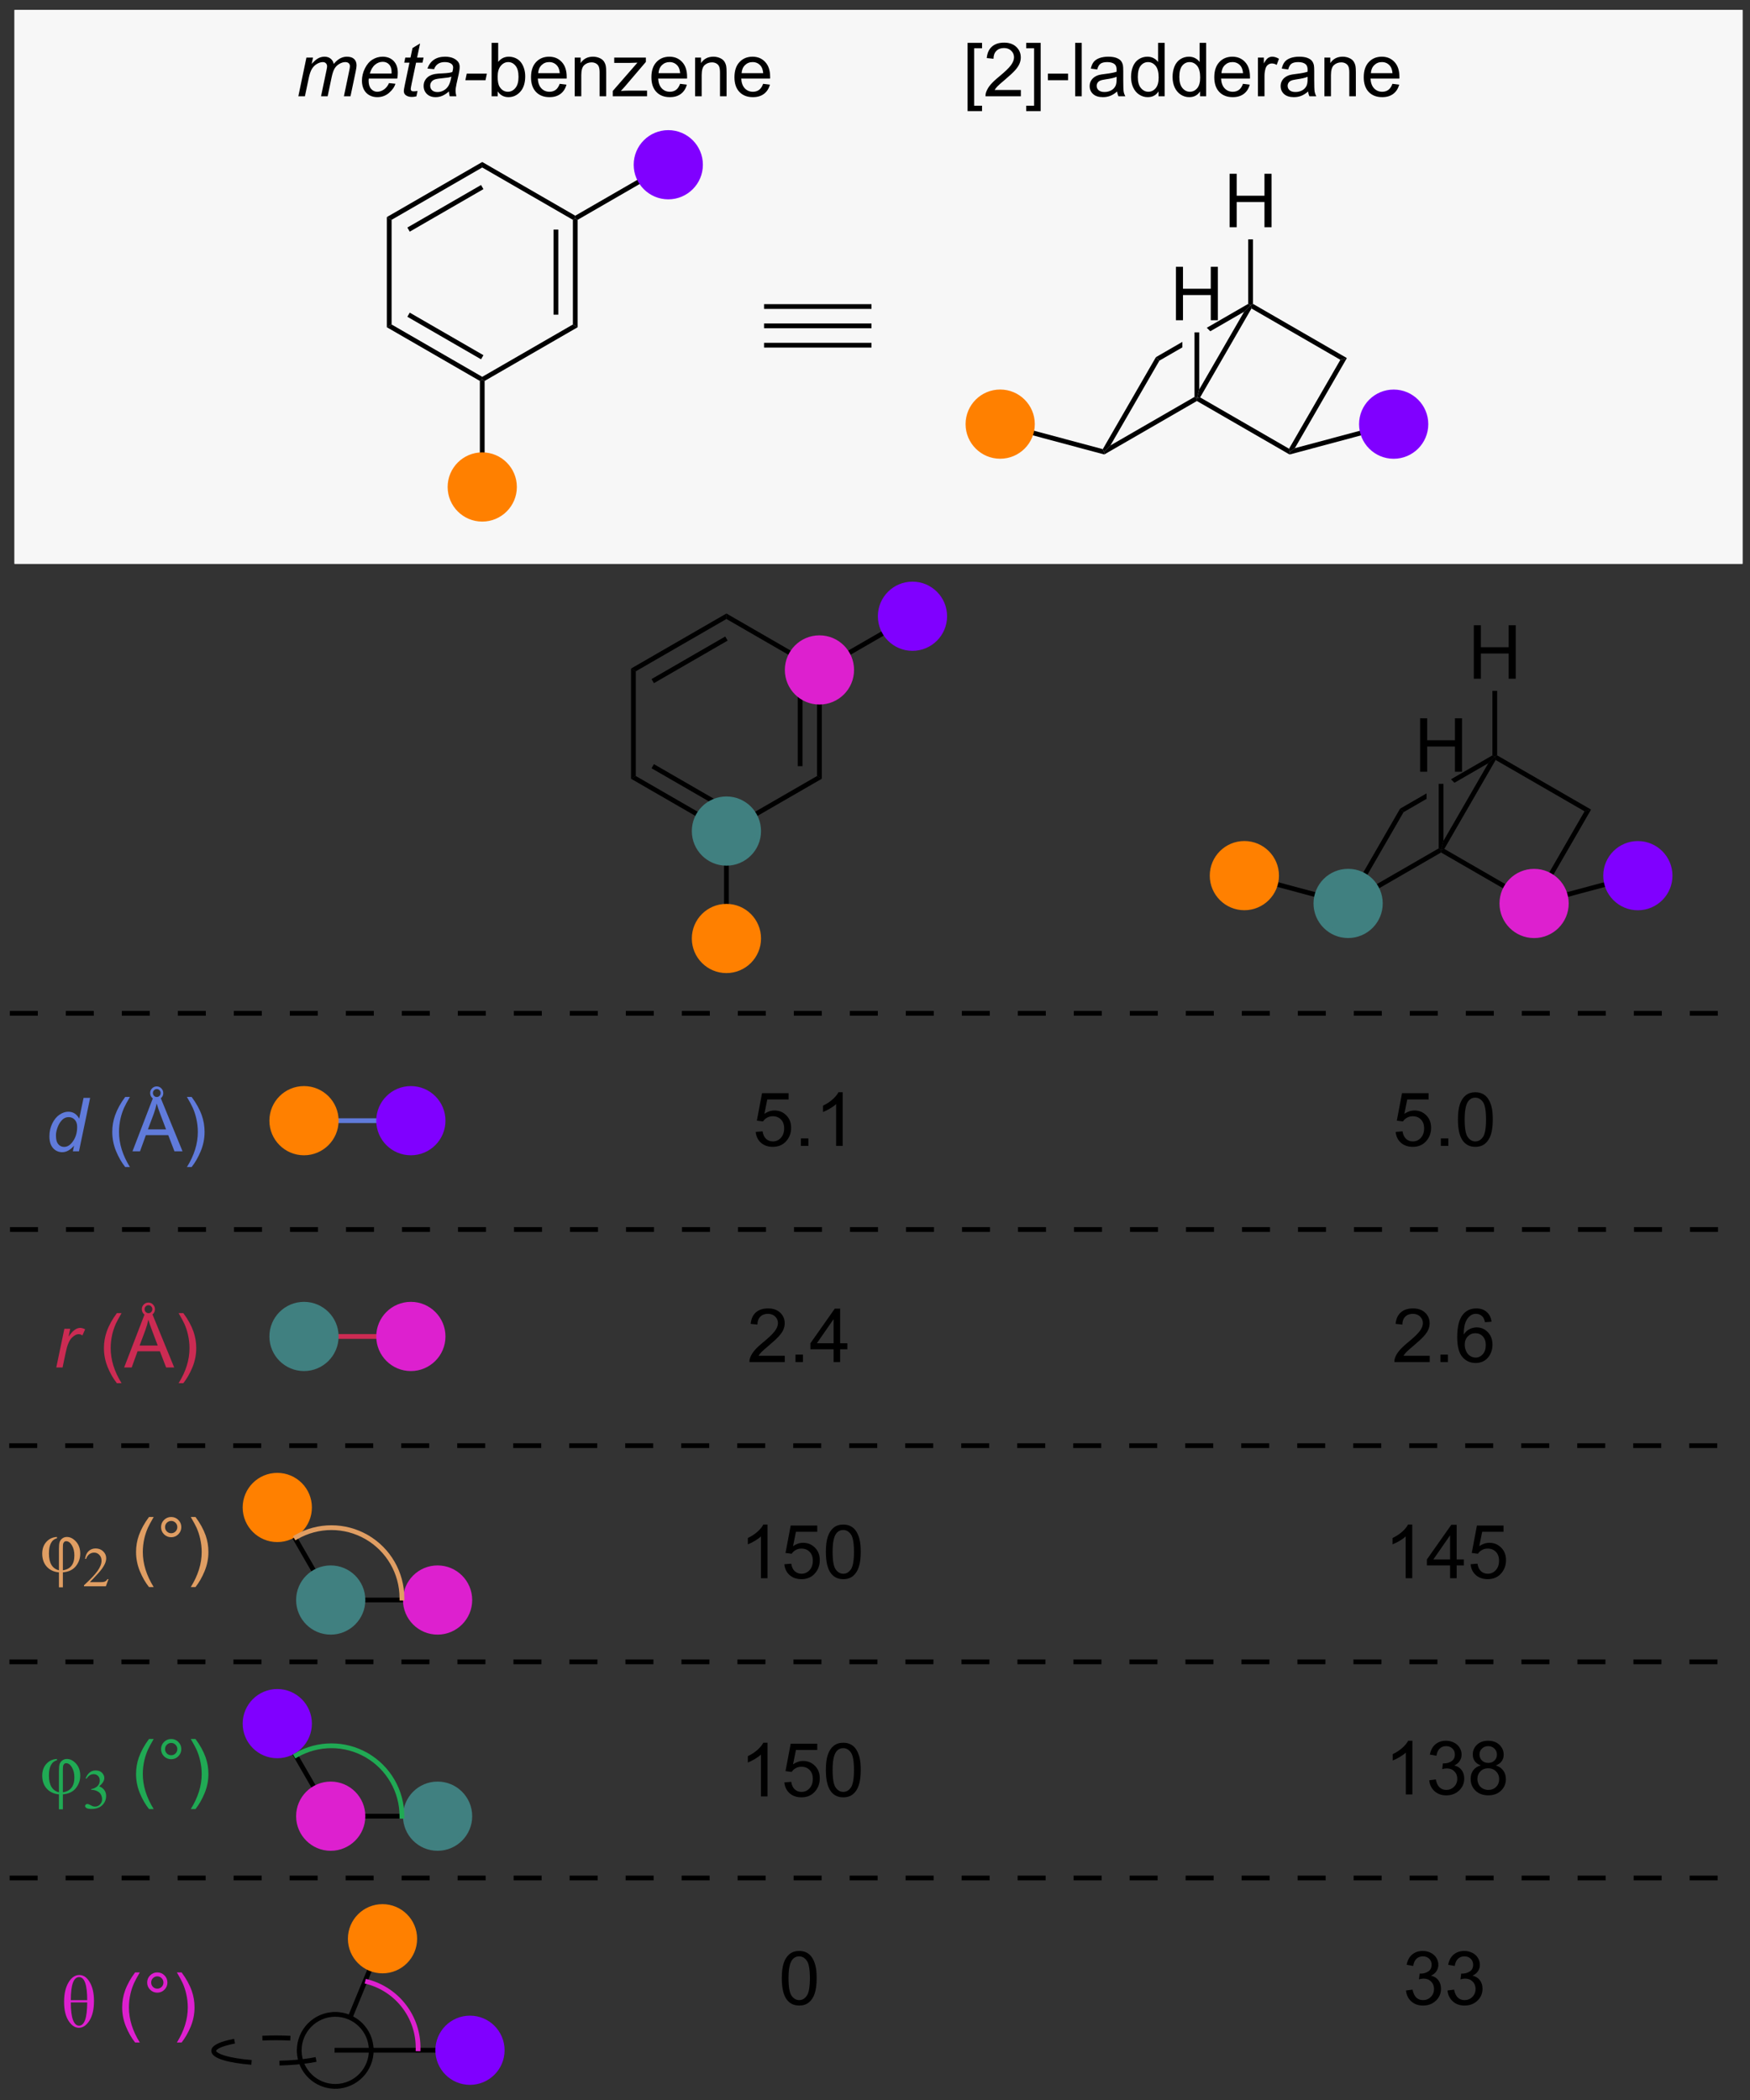 <?xml version="1.0" encoding="UTF-8"?>
<!DOCTYPE svg PUBLIC '-//W3C//DTD SVG 1.0//EN'
          'http://www.w3.org/TR/2001/REC-SVG-20010904/DTD/svg10.dtd'>
<svg stroke-dasharray="none" shape-rendering="auto" xmlns="http://www.w3.org/2000/svg" font-family="'Dialog'" text-rendering="auto" width="90" fill-opacity="1" color-interpolation="auto" color-rendering="auto" preserveAspectRatio="xMidYMid meet" font-size="12px" viewBox="0 0 90 108" fill="black" xmlns:xlink="http://www.w3.org/1999/xlink" stroke="black" image-rendering="auto" stroke-miterlimit="10" stroke-linecap="square" stroke-linejoin="miter" font-style="normal" stroke-width="1" height="108" stroke-dashoffset="0" font-weight="normal" stroke-opacity="1"
><rect x="0" y="0" width="90" height="108" fill="#333333" stroke="none"/><!--Generated by the Batik Graphics2D SVG Generator--><defs id="genericDefs"
  /><g
  ><defs id="defs1"
    ><clipPath clipPathUnits="userSpaceOnUse" id="clipPath1"
      ><path d="M0.633 1.018 L193.656 1.018 L193.656 232.163 L0.633 232.163 L0.633 1.018 Z"
      /></clipPath
      ><clipPath clipPathUnits="userSpaceOnUse" id="clipPath2"
      ><path d="M19.621 112.482 L19.621 337.2 L207.277 337.2 L207.277 112.482 Z"
      /></clipPath
    ></defs
    ><g fill="rgb(247,247,247)" transform="scale(0.466,0.466) translate(-0.633,-1.018) matrix(1.029,0,0,1.029,-19.549,-114.68)" stroke="rgb(247,247,247)"
    ><path d="M21.41 113.709 L206.05 113.709 L206.05 172.54 L21.41 172.54 Z" stroke="none" clip-path="url(#clipPath2)"
    /></g
    ><g fill="rgb(247,247,247)" stroke-width="0.51" transform="matrix(0.48,0,0,0.48,-9.41,-53.946)" stroke="rgb(247,247,247)"
    ><path fill="none" d="M21.41 113.709 L206.05 113.709 L206.05 172.54 L21.41 172.54 Z" clip-path="url(#clipPath2)"
    /></g
    ><g fill="rgb(247,247,247)" stroke-width="0.51" transform="matrix(0.48,0,0,0.48,-9.41,-53.946)" stroke="rgb(247,247,247)"
    ><path fill="none" d="M21.41 113.709 L206.05 113.709 L206.05 172.54 L21.41 172.54 Z" clip-path="url(#clipPath2)"
    /></g
    ><g transform="matrix(0.48,0,0,0.48,-9.41,-53.946)"
    ><path d="M49.092 297.19 L49.534 296.935 L55.185 306.724 L54.891 307.234 Z" stroke="none" clip-path="url(#clipPath2)"
    /></g
    ><g fill="rgb(128,0,255)" transform="matrix(0.48,0,0,0.48,-9.41,-53.946)" stroke="rgb(128,0,255)"
    ><path d="M49.313 300.515 C47.406 300.515 45.861 298.97 45.861 297.063 C45.861 295.156 47.406 293.61 49.313 293.61 C51.22 293.61 52.766 295.156 52.766 297.063 C52.766 298.97 51.22 300.515 49.313 300.515" stroke="none" clip-path="url(#clipPath2)"
    /></g
    ><g fill="rgb(128,0,255)" stroke-width="0.51" transform="matrix(0.48,0,0,0.48,-9.41,-53.946)" stroke-linecap="round" stroke="rgb(128,0,255)" stroke-linejoin="round"
    ><path fill="none" d="M49.313 300.515 C47.406 300.515 45.861 298.97 45.861 297.063 C45.861 295.156 47.406 293.61 49.313 293.61 C51.22 293.61 52.766 295.156 52.766 297.063 C52.766 298.97 51.22 300.515 49.313 300.515" clip-path="url(#clipPath2)"
    /></g
    ><g transform="matrix(0.48,0,0,0.48,-9.41,-53.946)"
    ><path d="M107.657 184.315 L107.402 184.168 L107.402 183.873 L117.242 178.192 L117.497 178.634 Z" stroke="none" clip-path="url(#clipPath2)"
    /></g
    ><g transform="matrix(0.48,0,0,0.48,-9.41,-53.946)"
    ><path d="M87.724 195.529 L87.214 195.824 L87.214 184.02 L87.724 184.315 Z" stroke="none" clip-path="url(#clipPath2)"
    /></g
    ><g transform="matrix(0.48,0,0,0.48,-9.41,-53.946)"
    ><path d="M97.436 201.136 L97.436 201.431 L97.18 201.578 L87.214 195.824 L87.724 195.529 ZM97.563 198.818 L89.668 194.259 L89.413 194.701 L97.308 199.26 Z" stroke="none" clip-path="url(#clipPath2)"
    /></g
    ><g transform="matrix(0.48,0,0,0.48,-9.41,-53.946)"
    ><path d="M107.147 195.529 L107.657 195.824 L97.691 201.578 L97.436 201.431 L97.436 201.136 Z" stroke="none" clip-path="url(#clipPath2)"
    /></g
    ><g transform="matrix(0.48,0,0,0.48,-9.41,-53.946)"
    ><path d="M107.147 184.315 L107.402 184.168 L107.657 184.315 L107.657 195.824 L107.147 195.529 ZM105.076 185.364 L105.076 194.48 L105.586 194.48 L105.586 185.364 Z" stroke="none" clip-path="url(#clipPath2)"
    /></g
    ><g transform="matrix(0.48,0,0,0.48,-9.41,-53.946)"
    ><path d="M97.436 178.708 L97.436 178.119 L107.402 183.873 L107.402 184.168 L107.147 184.315 Z" stroke="none" clip-path="url(#clipPath2)"
    /></g
    ><g transform="matrix(0.48,0,0,0.48,-9.41,-53.946)"
    ><path d="M87.724 184.315 L87.214 184.02 L97.436 178.119 L97.436 178.708 ZM89.668 185.585 L97.563 181.026 L97.308 180.584 L89.413 185.143 Z" stroke="none" clip-path="url(#clipPath2)"
    /></g
    ><g transform="matrix(0.48,0,0,0.48,-9.41,-53.946)"
    ><path d="M97.18 201.578 L97.436 201.431 L97.691 201.578 L97.691 212.939 L97.18 212.939 Z" stroke="none" clip-path="url(#clipPath2)"
    /></g
    ><g transform="matrix(0.48,0,0,0.48,-9.41,-53.946)"
    ><path d="M197.593 267.535 L197.593 267.535 L194.593 267.535 L194.593 267.025 L197.593 267.025 ZM191.593 267.535 L191.593 267.535 L188.593 267.535 L188.593 267.025 L191.593 267.025 ZM185.593 267.535 L185.593 267.535 L182.593 267.535 L182.593 267.025 L185.593 267.025 ZM179.593 267.535 L179.593 267.535 L176.593 267.535 L176.593 267.025 L179.593 267.025 ZM173.593 267.535 L173.593 267.535 L170.593 267.535 L170.593 267.025 L173.593 267.025 ZM167.593 267.535 L167.593 267.535 L164.593 267.535 L164.593 267.025 L167.593 267.025 ZM161.593 267.535 L161.593 267.535 L158.593 267.535 L158.593 267.025 L161.593 267.025 ZM155.593 267.535 L155.593 267.535 L152.593 267.535 L152.593 267.025 L155.593 267.025 ZM149.593 267.535 L149.593 267.535 L146.593 267.535 L146.593 267.025 L149.593 267.025 ZM143.593 267.535 L143.593 267.535 L140.593 267.535 L140.593 267.025 L143.593 267.025 ZM137.593 267.535 L137.593 267.535 L134.593 267.535 L134.593 267.025 L137.593 267.025 ZM131.593 267.535 L131.593 267.535 L128.593 267.535 L128.593 267.025 L131.593 267.025 ZM125.593 267.535 L125.593 267.535 L122.593 267.535 L122.593 267.025 L125.593 267.025 ZM119.593 267.535 L119.593 267.535 L116.593 267.535 L116.593 267.025 L119.593 267.025 ZM113.593 267.535 L113.593 267.535 L110.593 267.535 L110.593 267.025 L113.593 267.025 ZM107.593 267.535 L107.593 267.535 L104.593 267.535 L104.593 267.025 L107.593 267.025 ZM101.593 267.535 L101.593 267.535 L98.593 267.535 L98.593 267.025 L101.593 267.025 ZM95.593 267.535 L95.593 267.535 L92.593 267.535 L92.593 267.025 L95.593 267.025 ZM89.593 267.535 L89.593 267.535 L86.593 267.535 L86.593 267.025 L89.593 267.025 ZM83.593 267.535 L83.593 267.535 L80.593 267.535 L80.593 267.025 L83.593 267.025 ZM77.593 267.535 L77.593 267.535 L74.593 267.535 L74.593 267.025 L77.593 267.025 ZM71.593 267.535 L71.593 267.535 L68.593 267.535 L68.593 267.025 L71.593 267.025 ZM65.593 267.535 L65.593 267.535 L62.593 267.535 L62.593 267.025 L65.593 267.025 ZM59.593 267.535 L59.593 267.535 L56.593 267.535 L56.593 267.025 L59.593 267.025 ZM53.593 267.535 L53.593 267.535 L50.593 267.535 L50.593 267.025 L53.593 267.025 ZM47.593 267.535 L47.593 267.535 L44.593 267.535 L44.593 267.025 L47.593 267.025 ZM41.593 267.535 L41.593 267.535 L38.593 267.535 L38.593 267.025 L41.593 267.025 ZM35.593 267.535 L35.593 267.535 L32.593 267.535 L32.593 267.025 L35.593 267.025 ZM29.593 267.535 L29.593 267.535 L26.593 267.535 L26.593 267.025 L29.593 267.025 ZM23.593 267.535 L23.593 267.535 L20.593 267.535 L20.593 267.025 L23.593 267.025 ZM203.593 267.535 L203.593 267.535 L200.593 267.535 L200.593 267.025 L203.593 267.025 Z" stroke="none" clip-path="url(#clipPath2)"
    /></g
    ><g transform="matrix(0.48,0,0,0.48,-9.41,-53.946)"
    ><path d="M170.932 304.646 L170.229 304.646 L170.229 300.164 Q169.974 300.406 169.562 300.649 Q169.151 300.891 168.823 301.013 L168.823 300.333 Q169.411 300.055 169.851 299.661 Q170.294 299.266 170.479 298.896 L170.932 298.896 L170.932 304.646 ZM172.736 303.133 L173.439 303.039 Q173.561 303.638 173.85 303.901 Q174.142 304.164 174.561 304.164 Q175.056 304.164 175.397 303.82 Q175.741 303.477 175.741 302.969 Q175.741 302.484 175.423 302.172 Q175.108 301.857 174.618 301.857 Q174.42 301.857 174.124 301.935 L174.202 301.318 Q174.272 301.326 174.314 301.326 Q174.764 301.326 175.124 301.091 Q175.483 300.857 175.483 300.367 Q175.483 299.982 175.22 299.729 Q174.959 299.474 174.545 299.474 Q174.134 299.474 173.861 299.732 Q173.587 299.99 173.509 300.505 L172.806 300.38 Q172.936 299.672 173.392 299.284 Q173.85 298.896 174.53 298.896 Q174.999 298.896 175.392 299.096 Q175.787 299.297 175.996 299.646 Q176.204 299.992 176.204 300.383 Q176.204 300.755 176.004 301.06 Q175.806 301.365 175.415 301.544 Q175.923 301.661 176.204 302.031 Q176.486 302.399 176.486 302.953 Q176.486 303.703 175.939 304.227 Q175.392 304.748 174.556 304.748 Q173.803 304.748 173.303 304.3 Q172.806 303.849 172.736 303.133 ZM178.263 301.539 Q177.825 301.38 177.614 301.083 Q177.403 300.786 177.403 300.373 Q177.403 299.748 177.851 299.323 Q178.302 298.896 179.049 298.896 Q179.799 298.896 180.255 299.331 Q180.713 299.766 180.713 300.391 Q180.713 300.789 180.502 301.086 Q180.294 301.38 179.87 301.539 Q180.396 301.711 180.672 302.094 Q180.948 302.477 180.948 303.008 Q180.948 303.742 180.427 304.245 Q179.909 304.745 179.06 304.745 Q178.213 304.745 177.692 304.242 Q177.174 303.74 177.174 302.99 Q177.174 302.43 177.456 302.055 Q177.739 301.677 178.263 301.539 ZM178.122 300.349 Q178.122 300.755 178.383 301.013 Q178.646 301.271 179.065 301.271 Q179.471 301.271 179.729 301.016 Q179.989 300.758 179.989 300.388 Q179.989 300 179.721 299.737 Q179.456 299.474 179.057 299.474 Q178.653 299.474 178.388 299.732 Q178.122 299.99 178.122 300.349 ZM177.896 302.992 Q177.896 303.294 178.039 303.576 Q178.182 303.857 178.463 304.01 Q178.745 304.164 179.067 304.164 Q179.573 304.164 179.901 303.841 Q180.229 303.516 180.229 303.016 Q180.229 302.508 179.89 302.177 Q179.552 301.844 179.044 301.844 Q178.549 301.844 178.221 302.172 Q177.896 302.5 177.896 302.992 Z" stroke="none" clip-path="url(#clipPath2)"
    /></g
    ><g transform="matrix(0.48,0,0,0.48,-9.41,-53.946)"
    ><path d="M170.917 281.485 L170.213 281.485 L170.213 277.003 Q169.958 277.246 169.547 277.488 Q169.135 277.73 168.807 277.852 L168.807 277.173 Q169.396 276.894 169.836 276.501 Q170.278 276.105 170.463 275.735 L170.917 275.735 L170.917 281.485 ZM174.97 281.485 L174.97 280.113 L172.486 280.113 L172.486 279.47 L175.1 275.759 L175.673 275.759 L175.673 279.47 L176.446 279.47 L176.446 280.113 L175.673 280.113 L175.673 281.485 L174.97 281.485 ZM174.97 279.47 L174.97 276.886 L173.178 279.47 L174.97 279.47 ZM177.167 279.985 L177.903 279.923 Q177.987 280.462 178.284 280.733 Q178.583 281.003 179.005 281.003 Q179.513 281.003 179.864 280.621 Q180.216 280.238 180.216 279.605 Q180.216 279.003 179.877 278.657 Q179.542 278.308 178.995 278.308 Q178.653 278.308 178.38 278.464 Q178.107 278.618 177.95 278.863 L177.292 278.777 L177.846 275.837 L180.692 275.837 L180.692 276.509 L178.409 276.509 L178.099 278.048 Q178.614 277.688 179.182 277.688 Q179.932 277.688 180.448 278.209 Q180.963 278.727 180.963 279.543 Q180.963 280.321 180.51 280.886 Q179.958 281.584 179.005 281.584 Q178.224 281.584 177.729 281.147 Q177.237 280.707 177.167 279.985 Z" stroke="none" clip-path="url(#clipPath2)"
    /></g
    ><g fill="rgb(221,32,207)" transform="matrix(0.48,0,0,0.48,-9.41,-53.946)" stroke="rgb(221,32,207)"
    ><path d="M28.107 323.996 Q28.768 323.996 29.221 324.767 Q29.674 325.538 29.674 326.777 Q29.674 328.113 29.185 328.884 Q28.698 329.652 28.057 329.652 Q27.427 329.652 26.948 328.905 Q26.471 328.155 26.471 326.873 Q26.471 325.59 26.945 324.793 Q27.419 323.996 28.107 323.996 ZM28.948 326.691 Q28.948 324.222 28.081 324.222 Q27.19 324.222 27.19 326.691 L28.948 326.691 ZM27.19 326.933 Q27.19 328.209 27.427 328.819 Q27.667 329.425 28.068 329.425 Q28.94 329.425 28.948 326.933 L27.19 326.933 Z" stroke="none" clip-path="url(#clipPath2)"
    /></g
    ><g fill="rgb(221,32,207)" transform="matrix(0.48,0,0,0.48,-9.41,-53.946)" stroke="rgb(221,32,207)"
    ><path d="M34.081 331.228 Q33.497 330.493 33.094 329.509 Q32.693 328.522 32.693 327.467 Q32.693 326.538 32.995 325.686 Q33.346 324.699 34.081 323.717 L34.583 323.717 Q34.112 324.53 33.958 324.879 Q33.721 325.418 33.583 326.004 Q33.417 326.733 33.417 327.472 Q33.417 329.35 34.583 331.228 L34.081 331.228 ZM35.372 324.8 Q35.372 324.35 35.69 324.035 Q36.01 323.717 36.456 323.717 Q36.909 323.717 37.224 324.035 Q37.542 324.35 37.542 324.8 Q37.542 325.248 37.221 325.569 Q36.904 325.886 36.456 325.886 Q36.01 325.886 35.69 325.571 Q35.372 325.254 35.372 324.8 ZM35.8 324.8 Q35.8 325.074 35.992 325.267 Q36.185 325.459 36.458 325.459 Q36.729 325.459 36.922 325.267 Q37.115 325.074 37.115 324.8 Q37.115 324.527 36.922 324.334 Q36.729 324.139 36.458 324.139 Q36.185 324.139 35.992 324.334 Q35.8 324.527 35.8 324.8 ZM39.061 331.228 L38.556 331.228 Q39.725 329.35 39.725 327.472 Q39.725 326.738 39.556 326.014 Q39.423 325.428 39.186 324.889 Q39.033 324.538 38.556 323.717 L39.061 323.717 Q39.796 324.699 40.147 325.686 Q40.447 326.538 40.447 327.467 Q40.447 328.522 40.043 329.509 Q39.639 330.493 39.061 331.228 Z" stroke="none" clip-path="url(#clipPath2)"
    /></g
    ><g transform="matrix(0.48,0,0,0.48,-9.41,-53.946)"
    ><path d="M197.614 290.696 L197.614 290.696 L194.614 290.696 L194.614 290.185 L197.614 290.185 ZM191.614 290.696 L191.614 290.696 L188.614 290.696 L188.614 290.185 L191.614 290.185 ZM185.614 290.696 L185.614 290.696 L182.614 290.696 L182.614 290.185 L185.614 290.185 ZM179.614 290.696 L179.614 290.696 L176.614 290.696 L176.614 290.185 L179.614 290.185 ZM173.614 290.696 L173.614 290.696 L170.614 290.696 L170.614 290.185 L173.614 290.185 ZM167.614 290.696 L167.614 290.696 L164.614 290.696 L164.614 290.185 L167.614 290.185 ZM161.614 290.696 L161.614 290.696 L158.614 290.696 L158.614 290.185 L161.614 290.185 ZM155.614 290.696 L155.614 290.696 L152.614 290.696 L152.614 290.185 L155.614 290.185 ZM149.614 290.696 L149.614 290.696 L146.614 290.696 L146.614 290.185 L149.614 290.185 ZM143.614 290.696 L143.614 290.696 L140.614 290.696 L140.614 290.185 L143.614 290.185 ZM137.614 290.696 L137.614 290.696 L134.614 290.696 L134.614 290.185 L137.614 290.185 ZM131.614 290.696 L131.614 290.696 L128.614 290.696 L128.614 290.185 L131.614 290.185 ZM125.614 290.696 L125.614 290.696 L122.614 290.696 L122.614 290.185 L125.614 290.185 ZM119.614 290.696 L119.614 290.696 L116.614 290.696 L116.614 290.185 L119.614 290.185 ZM113.614 290.696 L113.614 290.696 L110.614 290.696 L110.614 290.185 L113.614 290.185 ZM107.614 290.696 L107.614 290.696 L104.614 290.696 L104.614 290.185 L107.614 290.185 ZM101.614 290.696 L101.614 290.696 L98.614 290.696 L98.614 290.185 L101.614 290.185 ZM95.614 290.696 L95.614 290.696 L92.614 290.696 L92.614 290.185 L95.614 290.185 ZM89.614 290.696 L89.614 290.696 L86.614 290.696 L86.614 290.185 L89.614 290.185 ZM83.614 290.696 L83.614 290.696 L80.614 290.696 L80.614 290.185 L83.614 290.185 ZM77.614 290.696 L77.614 290.696 L74.614 290.696 L74.614 290.185 L77.614 290.185 ZM71.614 290.696 L71.614 290.696 L68.614 290.696 L68.614 290.185 L71.614 290.185 ZM65.614 290.696 L65.614 290.696 L62.614 290.696 L62.614 290.185 L65.614 290.185 ZM59.614 290.696 L59.614 290.696 L56.614 290.696 L56.614 290.185 L59.614 290.185 ZM53.614 290.696 L53.614 290.696 L50.614 290.696 L50.614 290.185 L53.614 290.185 ZM47.614 290.696 L47.614 290.696 L44.614 290.696 L44.614 290.185 L47.614 290.185 ZM41.614 290.696 L41.614 290.696 L38.614 290.696 L38.614 290.185 L41.614 290.185 ZM35.614 290.696 L35.614 290.696 L32.614 290.696 L32.614 290.185 L35.614 290.185 ZM29.614 290.696 L29.614 290.696 L26.614 290.696 L26.614 290.185 L29.614 290.185 ZM23.614 290.696 L23.614 290.696 L20.614 290.696 L20.614 290.185 L23.614 290.185 ZM203.614 290.696 L203.614 290.696 L200.614 290.696 L200.614 290.185 L203.614 290.185 Z" stroke="none" clip-path="url(#clipPath2)"
    /></g
    ><g transform="matrix(0.48,0,0,0.48,-9.41,-53.946)"
    ><path d="M101.84 304.86 L101.137 304.86 L101.137 300.378 Q100.882 300.62 100.471 300.862 Q100.059 301.104 99.731 301.227 L99.731 300.547 Q100.32 300.268 100.76 299.875 Q101.202 299.479 101.387 299.11 L101.84 299.11 L101.84 304.86 ZM103.641 303.36 L104.378 303.297 Q104.462 303.836 104.758 304.107 Q105.058 304.378 105.48 304.378 Q105.987 304.378 106.339 303.995 Q106.691 303.612 106.691 302.979 Q106.691 302.378 106.352 302.031 Q106.016 301.683 105.469 301.683 Q105.128 301.683 104.855 301.839 Q104.581 301.992 104.425 302.237 L103.766 302.151 L104.321 299.211 L107.167 299.211 L107.167 299.883 L104.883 299.883 L104.573 301.422 Q105.089 301.063 105.657 301.063 Q106.407 301.063 106.922 301.584 Q107.438 302.102 107.438 302.917 Q107.438 303.695 106.985 304.261 Q106.433 304.959 105.48 304.959 Q104.698 304.959 104.204 304.521 Q103.712 304.081 103.641 303.36 ZM108.09 302.034 Q108.09 301.018 108.299 300.401 Q108.507 299.781 108.918 299.445 Q109.333 299.11 109.958 299.11 Q110.418 299.11 110.765 299.295 Q111.114 299.479 111.34 299.831 Q111.567 300.18 111.695 300.683 Q111.825 301.183 111.825 302.034 Q111.825 303.042 111.616 303.662 Q111.411 304.281 110.997 304.62 Q110.585 304.959 109.958 304.959 Q109.129 304.959 108.656 304.362 Q108.09 303.649 108.09 302.034 ZM108.812 302.034 Q108.812 303.445 109.142 303.912 Q109.473 304.378 109.958 304.378 Q110.442 304.378 110.77 303.909 Q111.101 303.44 111.101 302.034 Q111.101 300.62 110.77 300.156 Q110.442 299.69 109.95 299.69 Q109.465 299.69 109.176 300.102 Q108.812 300.625 108.812 302.034 Z" stroke="none" clip-path="url(#clipPath2)"
    /></g
    ><g transform="matrix(0.48,0,0,0.48,-9.41,-53.946)"
    ><path d="M101.84 281.485 L101.137 281.485 L101.137 277.003 Q100.882 277.246 100.471 277.488 Q100.059 277.73 99.731 277.852 L99.731 277.173 Q100.32 276.894 100.76 276.501 Q101.202 276.105 101.387 275.735 L101.84 275.735 L101.84 281.485 ZM103.641 279.985 L104.378 279.923 Q104.462 280.462 104.758 280.733 Q105.058 281.003 105.48 281.003 Q105.987 281.003 106.339 280.621 Q106.691 280.238 106.691 279.605 Q106.691 279.003 106.352 278.657 Q106.016 278.308 105.469 278.308 Q105.128 278.308 104.855 278.464 Q104.581 278.618 104.425 278.863 L103.766 278.777 L104.321 275.837 L107.167 275.837 L107.167 276.509 L104.883 276.509 L104.573 278.048 Q105.089 277.688 105.657 277.688 Q106.407 277.688 106.922 278.209 Q107.438 278.727 107.438 279.543 Q107.438 280.321 106.985 280.886 Q106.433 281.584 105.48 281.584 Q104.698 281.584 104.204 281.147 Q103.712 280.707 103.641 279.985 ZM108.09 278.66 Q108.09 277.644 108.299 277.027 Q108.507 276.407 108.918 276.071 Q109.333 275.735 109.958 275.735 Q110.418 275.735 110.765 275.92 Q111.114 276.105 111.34 276.457 Q111.567 276.805 111.695 277.308 Q111.825 277.808 111.825 278.66 Q111.825 279.668 111.616 280.287 Q111.411 280.907 110.997 281.246 Q110.585 281.584 109.958 281.584 Q109.129 281.584 108.656 280.988 Q108.09 280.274 108.09 278.66 ZM108.812 278.66 Q108.812 280.071 109.142 280.537 Q109.473 281.003 109.958 281.003 Q110.442 281.003 110.77 280.535 Q111.101 280.066 111.101 278.66 Q111.101 277.246 110.77 276.782 Q110.442 276.316 109.95 276.316 Q109.465 276.316 109.176 276.727 Q108.812 277.251 108.812 278.66 Z" stroke="none" clip-path="url(#clipPath2)"
    /></g
    ><g transform="matrix(0.48,0,0,0.48,-9.41,-53.946)"
    ><path d="M179.504 193.319 L175.067 195.881 L175.067 195.881 L175.44 196.255 L179.062 194.163 L179.76 193.466 L179.504 193.319 ZM172.45 197.392 L169.613 199.03 L169.987 199.403 L172.45 197.981 L172.45 197.392 Z" stroke="none" clip-path="url(#clipPath2)"
    /></g
    ><g transform="matrix(0.48,0,0,0.48,-9.41,-53.946)"
    ><path d="M169.613 199.03 L169.987 199.403 L164.743 208.486 L164.046 209.183 L163.923 208.886 Z" stroke="none" clip-path="url(#clipPath2)"
    /></g
    ><g transform="matrix(0.48,0,0,0.48,-9.41,-53.946)"
    ><path d="M179.062 194.163 L179.76 193.466 L179.853 193.815 L174.354 203.34 L174.005 203.433 L174.26 202.481 Z" stroke="none" clip-path="url(#clipPath2)"
    /></g
    ><g transform="matrix(0.48,0,0,0.48,-9.41,-53.946)"
    ><path d="M177.511 185.108 L177.511 179.381 L178.269 179.381 L178.269 181.733 L181.246 181.733 L181.246 179.381 L182.004 179.381 L182.004 185.108 L181.246 185.108 L181.246 182.407 L178.269 182.407 L178.269 185.108 L177.511 185.108 Z" stroke="none" clip-path="url(#clipPath2)"
    /></g
    ><g transform="matrix(0.48,0,0,0.48,-9.41,-53.946)"
    ><path d="M180.015 193.319 L179.76 193.466 L179.504 193.319 L179.504 186.408 L180.015 186.408 Z" stroke="none" clip-path="url(#clipPath2)"
    /></g
    ><g transform="matrix(0.48,0,0,0.48,-9.41,-53.946)"
    ><path d="M173.75 203.286 L174.005 203.433 L174.005 203.728 L164.082 209.457 L164.046 209.183 L164.743 208.486 Z" stroke="none" clip-path="url(#clipPath2)"
    /></g
    ><g transform="matrix(0.48,0,0,0.48,-9.41,-53.946)"
    ><path d="M171.757 195.074 L171.757 189.348 L172.515 189.348 L172.515 191.699 L175.492 191.699 L175.492 189.348 L176.249 189.348 L176.249 195.074 L175.492 195.074 L175.492 192.374 L172.515 192.374 L172.515 195.074 L171.757 195.074 Z" stroke="none" clip-path="url(#clipPath2)"
    /></g
    ><g transform="matrix(0.48,0,0,0.48,-9.41,-53.946)"
    ><path d="M174.26 202.481 L174.005 203.433 L173.75 203.286 L173.75 196.374 L174.26 196.374 Z" stroke="none" clip-path="url(#clipPath2)"
    /></g
    ><g transform="matrix(0.48,0,0,0.48,-9.41,-53.946)"
    ><path d="M179.853 193.815 L179.76 193.466 L180.015 193.319 L190.075 199.127 L189.378 199.314 Z" stroke="none" clip-path="url(#clipPath2)"
    /></g
    ><g transform="matrix(0.48,0,0,0.48,-9.41,-53.946)"
    ><path d="M174.005 203.728 L174.005 203.433 L174.354 203.34 L183.879 208.839 L183.972 209.187 L183.936 209.461 Z" stroke="none" clip-path="url(#clipPath2)"
    /></g
    ><g transform="matrix(0.48,0,0,0.48,-9.41,-53.946)"
    ><path d="M184.501 208.782 L183.972 209.187 L183.879 208.839 L189.378 199.314 L190.075 199.127 Z" stroke="none" clip-path="url(#clipPath2)"
    /></g
    ><g transform="matrix(0.48,0,0,0.48,-9.41,-53.946)"
    ><path d="M163.923 208.886 L164.046 209.183 L164.082 209.457 L152.863 206.451 L152.995 205.958 Z" stroke="none" clip-path="url(#clipPath2)"
    /></g
    ><g transform="matrix(0.48,0,0,0.48,-9.41,-53.946)"
    ><path d="M183.936 209.461 L183.972 209.187 L184.501 208.782 L195.022 205.962 L195.155 206.455 Z" stroke="none" clip-path="url(#clipPath2)"
    /></g
    ><g fill="rgb(32,170,84)" transform="matrix(0.48,0,0,0.48,-9.41,-53.946)" stroke="rgb(32,170,84)"
    ><path d="M25.708 300.849 L25.708 300.989 Q24.846 301.213 24.846 302.622 Q24.846 304.151 25.919 304.419 L25.919 302.151 Q25.919 301.653 25.982 301.427 Q26.044 301.197 26.258 301.023 Q26.471 300.849 26.771 300.849 Q27.299 300.849 27.75 301.346 Q28.201 301.841 28.201 302.637 Q28.201 303.385 27.737 303.971 Q27.276 304.557 26.341 304.64 L26.341 306.244 L25.919 306.244 L25.919 304.64 Q25.107 304.57 24.617 304.033 Q24.128 303.494 24.128 302.635 Q24.128 301.861 24.573 301.372 Q25.018 300.88 25.708 300.849 ZM26.341 304.419 Q27.573 304.236 27.573 302.83 Q27.573 302.182 27.307 301.742 Q27.044 301.302 26.69 301.302 Q26.56 301.302 26.471 301.395 Q26.385 301.486 26.362 301.611 Q26.341 301.736 26.341 302.104 L26.341 304.419 Z" stroke="none" clip-path="url(#clipPath2)"
    /></g
    ><g fill="rgb(32,170,84)" transform="matrix(0.48,0,0,0.48,-9.41,-53.946)" stroke="rgb(32,170,84)"
    ><path d="M28.779 302.917 Q28.949 302.514 29.208 302.298 Q29.468 302.079 29.855 302.079 Q30.331 302.079 30.587 302.389 Q30.781 302.62 30.781 302.884 Q30.781 303.317 30.236 303.78 Q30.601 303.925 30.788 304.192 Q30.976 304.458 30.976 304.817 Q30.976 305.333 30.648 305.712 Q30.22 306.204 29.41 306.204 Q29.007 306.204 28.863 306.104 Q28.718 306.005 28.718 305.889 Q28.718 305.805 28.787 305.741 Q28.855 305.676 28.953 305.676 Q29.025 305.676 29.101 305.7 Q29.152 305.714 29.328 305.807 Q29.503 305.899 29.57 305.917 Q29.679 305.948 29.802 305.948 Q30.101 305.948 30.322 305.717 Q30.542 305.485 30.542 305.169 Q30.542 304.938 30.441 304.717 Q30.365 304.553 30.273 304.469 Q30.148 304.352 29.927 304.257 Q29.708 304.161 29.48 304.161 L29.386 304.161 L29.386 304.073 Q29.617 304.044 29.849 303.907 Q30.083 303.768 30.189 303.575 Q30.294 303.382 30.294 303.151 Q30.294 302.848 30.105 302.663 Q29.915 302.477 29.634 302.477 Q29.181 302.477 28.876 302.964 L28.779 302.917 Z" stroke="none" clip-path="url(#clipPath2)"
    /></g
    ><g fill="rgb(32,170,84)" transform="matrix(0.48,0,0,0.48,-9.41,-53.946)" stroke="rgb(32,170,84)"
    ><path d="M35.569 306.218 Q34.986 305.484 34.582 304.5 Q34.181 303.512 34.181 302.458 Q34.181 301.528 34.483 300.677 Q34.835 299.69 35.569 298.708 L36.072 298.708 Q35.6 299.52 35.447 299.869 Q35.21 300.408 35.072 300.994 Q34.905 301.724 34.905 302.463 Q34.905 304.341 36.072 306.218 L35.569 306.218 ZM36.861 299.791 Q36.861 299.341 37.178 299.026 Q37.499 298.708 37.944 298.708 Q38.397 298.708 38.712 299.026 Q39.03 299.341 39.03 299.791 Q39.03 300.239 38.71 300.559 Q38.392 300.877 37.944 300.877 Q37.499 300.877 37.178 300.562 Q36.861 300.244 36.861 299.791 ZM37.288 299.791 Q37.288 300.065 37.48 300.257 Q37.673 300.45 37.947 300.45 Q38.218 300.45 38.41 300.257 Q38.603 300.065 38.603 299.791 Q38.603 299.518 38.41 299.325 Q38.218 299.13 37.947 299.13 Q37.673 299.13 37.48 299.325 Q37.288 299.518 37.288 299.791 ZM40.55 306.218 L40.044 306.218 Q41.214 304.341 41.214 302.463 Q41.214 301.729 41.044 301.005 Q40.911 300.419 40.675 299.88 Q40.521 299.528 40.044 298.708 L40.55 298.708 Q41.284 299.69 41.636 300.677 Q41.935 301.528 41.935 302.458 Q41.935 303.512 41.531 304.5 Q41.128 305.484 40.55 306.218 Z" stroke="none" clip-path="url(#clipPath2)"
    /></g
    ><g fill="rgb(224,158,99)" transform="matrix(0.48,0,0,0.48,-9.41,-53.946)" stroke="rgb(224,158,99)"
    ><path d="M25.708 277.063 L25.708 277.203 Q24.846 277.427 24.846 278.836 Q24.846 280.365 25.919 280.633 L25.919 278.365 Q25.919 277.868 25.982 277.641 Q26.044 277.412 26.258 277.237 Q26.471 277.063 26.771 277.063 Q27.299 277.063 27.75 277.56 Q28.201 278.055 28.201 278.852 Q28.201 279.599 27.737 280.185 Q27.276 280.771 26.341 280.854 L26.341 282.459 L25.919 282.459 L25.919 280.854 Q25.107 280.784 24.617 280.248 Q24.128 279.709 24.128 278.849 Q24.128 278.076 24.573 277.586 Q25.018 277.094 25.708 277.063 ZM26.341 280.633 Q27.573 280.451 27.573 279.045 Q27.573 278.396 27.307 277.956 Q27.044 277.516 26.69 277.516 Q26.56 277.516 26.471 277.61 Q26.385 277.701 26.362 277.826 Q26.341 277.951 26.341 278.318 L26.341 280.633 Z" stroke="none" clip-path="url(#clipPath2)"
    /></g
    ><g fill="rgb(224,158,99)" transform="matrix(0.48,0,0,0.48,-9.41,-53.946)" stroke="rgb(224,158,99)"
    ><path d="M31.226 281.582 L30.947 282.348 L28.603 282.348 L28.603 282.238 Q29.638 281.295 30.06 280.697 Q30.482 280.1 30.482 279.606 Q30.482 279.227 30.249 278.984 Q30.019 278.74 29.697 278.74 Q29.404 278.74 29.169 278.912 Q28.937 279.084 28.826 279.414 L28.718 279.414 Q28.79 278.873 29.093 278.584 Q29.398 278.293 29.851 278.293 Q30.335 278.293 30.658 278.603 Q30.982 278.914 30.982 279.336 Q30.982 279.637 30.841 279.94 Q30.624 280.414 30.138 280.943 Q29.41 281.74 29.228 281.904 L30.265 281.904 Q30.581 281.904 30.708 281.881 Q30.835 281.858 30.937 281.787 Q31.04 281.715 31.117 281.582 L31.226 281.582 Z" stroke="none" clip-path="url(#clipPath2)"
    /></g
    ><g fill="rgb(224,158,99)" transform="matrix(0.48,0,0,0.48,-9.41,-53.946)" stroke="rgb(224,158,99)"
    ><path d="M35.569 282.433 Q34.986 281.698 34.582 280.714 Q34.181 279.727 34.181 278.672 Q34.181 277.743 34.483 276.891 Q34.835 275.904 35.569 274.922 L36.072 274.922 Q35.6 275.735 35.447 276.084 Q35.21 276.623 35.072 277.209 Q34.905 277.938 34.905 278.677 Q34.905 280.555 36.072 282.433 L35.569 282.433 ZM36.861 276.005 Q36.861 275.555 37.178 275.24 Q37.499 274.922 37.944 274.922 Q38.397 274.922 38.712 275.24 Q39.03 275.555 39.03 276.005 Q39.03 276.453 38.71 276.774 Q38.392 277.091 37.944 277.091 Q37.499 277.091 37.178 276.776 Q36.861 276.459 36.861 276.005 ZM37.288 276.005 Q37.288 276.279 37.48 276.472 Q37.673 276.664 37.947 276.664 Q38.218 276.664 38.41 276.472 Q38.603 276.279 38.603 276.005 Q38.603 275.732 38.41 275.539 Q38.218 275.344 37.947 275.344 Q37.673 275.344 37.48 275.539 Q37.288 275.732 37.288 276.005 ZM40.55 282.433 L40.044 282.433 Q41.214 280.555 41.214 278.677 Q41.214 277.943 41.044 277.219 Q40.911 276.633 40.675 276.094 Q40.521 275.743 40.044 274.922 L40.55 274.922 Q41.284 275.904 41.636 276.891 Q41.935 277.743 41.935 278.672 Q41.935 279.727 41.531 280.714 Q41.128 281.698 40.55 282.433 Z" stroke="none" clip-path="url(#clipPath2)"
    /></g
    ><g fill="rgb(64,128,128)" transform="matrix(0.48,0,0,0.48,-9.41,-53.946)" stroke="rgb(64,128,128)"
    ><path d="M97.436 204.883 C95.529 204.883 93.983 203.338 93.983 201.431 C93.983 199.524 95.529 197.978 97.436 197.978 C99.343 197.978 100.888 199.524 100.888 201.431 C100.888 203.338 99.343 204.883 97.436 204.883" stroke="none" clip-path="url(#clipPath2)"
    /></g
    ><g fill="rgb(64,128,128)" stroke-width="0.51" transform="matrix(0.48,0,0,0.48,-9.41,-53.946)" stroke-linecap="round" stroke="rgb(64,128,128)" stroke-linejoin="round"
    ><path fill="none" d="M97.436 204.883 C95.529 204.883 93.983 203.338 93.983 201.431 C93.983 199.524 95.529 197.978 97.436 197.978 C99.343 197.978 100.888 199.524 100.888 201.431 C100.888 203.338 99.343 204.883 97.436 204.883" clip-path="url(#clipPath2)"
    /></g
    ><g fill="rgb(221,32,207)" transform="matrix(0.48,0,0,0.48,-9.41,-53.946)" stroke="rgb(221,32,207)"
    ><path d="M107.402 187.62 C105.496 187.62 103.95 186.075 103.95 184.168 C103.95 182.261 105.496 180.715 107.402 180.715 C109.309 180.715 110.855 182.261 110.855 184.168 C110.855 186.075 109.309 187.62 107.402 187.62" stroke="none" clip-path="url(#clipPath2)"
    /></g
    ><g fill="rgb(221,32,207)" stroke-width="0.51" transform="matrix(0.48,0,0,0.48,-9.41,-53.946)" stroke-linecap="round" stroke="rgb(221,32,207)" stroke-linejoin="round"
    ><path fill="none" d="M107.402 187.62 C105.496 187.62 103.95 186.075 103.95 184.168 C103.95 182.261 105.496 180.715 107.402 180.715 C109.309 180.715 110.855 182.261 110.855 184.168 C110.855 186.075 109.309 187.62 107.402 187.62" clip-path="url(#clipPath2)"
    /></g
    ><g transform="matrix(0.48,0,0,0.48,-9.41,-53.946)"
    ><path d="M49.092 274.03 L49.534 273.775 L55.185 283.563 L54.891 284.073 Z" stroke="none" clip-path="url(#clipPath2)"
    /></g
    ><g transform="matrix(0.48,0,0,0.48,-9.41,-53.946)"
    ><path d="M54.891 284.073 L55.185 283.563 L66.488 283.563 L66.488 284.073 Z" stroke="none" clip-path="url(#clipPath2)"
    /></g
    ><g fill="rgb(221,32,207)" transform="matrix(0.48,0,0,0.48,-9.41,-53.946)" stroke="rgb(221,32,207)"
    ><path d="M66.488 287.271 C64.581 287.271 63.036 285.725 63.036 283.818 C63.036 281.911 64.581 280.366 66.488 280.366 C68.395 280.366 69.941 281.911 69.941 283.818 C69.941 285.725 68.395 287.271 66.488 287.271" stroke="none" clip-path="url(#clipPath2)"
    /></g
    ><g fill="rgb(221,32,207)" stroke-width="0.51" transform="matrix(0.48,0,0,0.48,-9.41,-53.946)" stroke-linecap="round" stroke="rgb(221,32,207)" stroke-linejoin="round"
    ><path fill="none" d="M66.488 287.271 C64.581 287.271 63.036 285.725 63.036 283.818 C63.036 281.911 64.581 280.366 66.488 280.366 C68.395 280.366 69.941 281.911 69.941 283.818 C69.941 285.725 68.395 287.271 66.488 287.271" clip-path="url(#clipPath2)"
    /></g
    ><g fill="rgb(64,128,128)" transform="matrix(0.48,0,0,0.48,-9.41,-53.946)" stroke="rgb(64,128,128)"
    ><path d="M55.038 287.271 C53.131 287.271 51.586 285.725 51.586 283.818 C51.586 281.911 53.131 280.366 55.038 280.366 C56.945 280.366 58.491 281.911 58.491 283.818 C58.491 285.725 56.945 287.271 55.038 287.271" stroke="none" clip-path="url(#clipPath2)"
    /></g
    ><g fill="rgb(64,128,128)" stroke-width="0.51" transform="matrix(0.48,0,0,0.48,-9.41,-53.946)" stroke-linecap="round" stroke="rgb(64,128,128)" stroke-linejoin="round"
    ><path fill="none" d="M55.038 287.271 C53.131 287.271 51.586 285.725 51.586 283.818 C51.586 281.911 53.131 280.366 55.038 280.366 C56.945 280.366 58.491 281.911 58.491 283.818 C58.491 285.725 56.945 287.271 55.038 287.271" clip-path="url(#clipPath2)"
    /></g
    ><g fill="rgb(64,128,128)" transform="matrix(0.48,0,0,0.48,-9.41,-53.946)" stroke="rgb(64,128,128)"
    ><path d="M164.046 212.636 C162.139 212.636 160.593 211.09 160.593 209.183 C160.593 207.276 162.139 205.731 164.046 205.731 C165.953 205.731 167.499 207.276 167.499 209.183 C167.499 211.09 165.953 212.636 164.046 212.636" stroke="none" clip-path="url(#clipPath2)"
    /></g
    ><g fill="rgb(64,128,128)" stroke-width="0.51" transform="matrix(0.48,0,0,0.48,-9.41,-53.946)" stroke-linecap="round" stroke="rgb(64,128,128)" stroke-linejoin="round"
    ><path fill="none" d="M164.046 212.636 C162.139 212.636 160.593 211.09 160.593 209.183 C160.593 207.276 162.139 205.731 164.046 205.731 C165.953 205.731 167.499 207.276 167.499 209.183 C167.499 211.09 165.953 212.636 164.046 212.636" clip-path="url(#clipPath2)"
    /></g
    ><g fill="rgb(221,32,207)" transform="matrix(0.48,0,0,0.48,-9.41,-53.946)" stroke="rgb(221,32,207)"
    ><path d="M183.972 212.64 C182.065 212.64 180.519 211.094 180.519 209.187 C180.519 207.281 182.065 205.735 183.972 205.735 C185.879 205.735 187.424 207.281 187.424 209.187 C187.424 211.094 185.879 212.64 183.972 212.64" stroke="none" clip-path="url(#clipPath2)"
    /></g
    ><g fill="rgb(221,32,207)" stroke-width="0.51" transform="matrix(0.48,0,0,0.48,-9.41,-53.946)" stroke-linecap="round" stroke="rgb(221,32,207)" stroke-linejoin="round"
    ><path fill="none" d="M183.972 212.64 C182.065 212.64 180.519 211.094 180.519 209.187 C180.519 207.281 182.065 205.735 183.972 205.735 C185.879 205.735 187.424 207.281 187.424 209.187 C187.424 211.094 185.879 212.64 183.972 212.64" clip-path="url(#clipPath2)"
    /></g
    ><g transform="matrix(0.48,0,0,0.48,-9.41,-53.946)"
    ><path d="M54.891 307.234 L55.185 306.724 L66.488 306.724 L66.488 307.234 Z" stroke="none" clip-path="url(#clipPath2)"
    /></g
    ><g fill="rgb(221,32,207)" transform="matrix(0.48,0,0,0.48,-9.41,-53.946)" stroke="rgb(221,32,207)"
    ><path d="M55.038 310.432 C53.131 310.432 51.586 308.886 51.586 306.979 C51.586 305.072 53.131 303.526 55.038 303.526 C56.945 303.526 58.491 305.072 58.491 306.979 C58.491 308.886 56.945 310.432 55.038 310.432" stroke="none" clip-path="url(#clipPath2)"
    /></g
    ><g fill="rgb(221,32,207)" stroke-width="0.51" transform="matrix(0.48,0,0,0.48,-9.41,-53.946)" stroke-linecap="round" stroke="rgb(221,32,207)" stroke-linejoin="round"
    ><path fill="none" d="M55.038 310.432 C53.131 310.432 51.586 308.886 51.586 306.979 C51.586 305.072 53.131 303.526 55.038 303.526 C56.945 303.526 58.491 305.072 58.491 306.979 C58.491 308.886 56.945 310.432 55.038 310.432" clip-path="url(#clipPath2)"
    /></g
    ><g fill="rgb(64,128,128)" transform="matrix(0.48,0,0,0.48,-9.41,-53.946)" stroke="rgb(64,128,128)"
    ><path d="M66.488 310.432 C64.581 310.432 63.036 308.886 63.036 306.979 C63.036 305.072 64.581 303.526 66.488 303.526 C68.395 303.526 69.941 305.072 69.941 306.979 C69.941 308.886 68.395 310.432 66.488 310.432" stroke="none" clip-path="url(#clipPath2)"
    /></g
    ><g fill="rgb(64,128,128)" stroke-width="0.51" transform="matrix(0.48,0,0,0.48,-9.41,-53.946)" stroke-linecap="round" stroke="rgb(64,128,128)" stroke-linejoin="round"
    ><path fill="none" d="M66.488 310.432 C64.581 310.432 63.036 308.886 63.036 306.979 C63.036 305.072 64.581 303.526 66.488 303.526 C68.395 303.526 69.941 305.072 69.941 306.979 C69.941 308.886 68.395 310.432 66.488 310.432" clip-path="url(#clipPath2)"
    /></g
    ><g transform="matrix(0.48,0,0,0.48,-9.41,-53.946)"
    ><path d="M197.635 313.856 L197.635 313.856 L194.635 313.856 L194.635 313.346 L197.635 313.346 ZM191.635 313.856 L191.635 313.856 L188.635 313.856 L188.635 313.346 L191.635 313.346 ZM185.635 313.856 L185.635 313.856 L182.635 313.856 L182.635 313.346 L185.635 313.346 ZM179.635 313.856 L179.635 313.856 L176.635 313.856 L176.635 313.346 L179.635 313.346 ZM173.635 313.856 L173.635 313.856 L170.635 313.856 L170.635 313.346 L173.635 313.346 ZM167.635 313.856 L167.635 313.856 L164.635 313.856 L164.635 313.346 L167.635 313.346 ZM161.635 313.856 L161.635 313.856 L158.635 313.856 L158.635 313.346 L161.635 313.346 ZM155.635 313.856 L155.635 313.856 L152.635 313.856 L152.635 313.346 L155.635 313.346 ZM149.635 313.856 L149.635 313.856 L146.635 313.856 L146.635 313.346 L149.635 313.346 ZM143.635 313.856 L143.635 313.856 L140.635 313.856 L140.635 313.346 L143.635 313.346 ZM137.635 313.856 L137.635 313.856 L134.635 313.856 L134.635 313.346 L137.635 313.346 ZM131.635 313.856 L131.635 313.856 L128.635 313.856 L128.635 313.346 L131.635 313.346 ZM125.635 313.856 L125.635 313.856 L122.635 313.856 L122.635 313.346 L125.635 313.346 ZM119.635 313.856 L119.635 313.856 L116.635 313.856 L116.635 313.346 L119.635 313.346 ZM113.635 313.856 L113.635 313.856 L110.635 313.856 L110.635 313.346 L113.635 313.346 ZM107.635 313.856 L107.635 313.856 L104.635 313.856 L104.635 313.346 L107.635 313.346 ZM101.635 313.856 L101.635 313.856 L98.635 313.856 L98.635 313.346 L101.635 313.346 ZM95.635 313.856 L95.635 313.856 L92.635 313.856 L92.635 313.346 L95.635 313.346 ZM89.635 313.856 L89.635 313.856 L86.635 313.856 L86.635 313.346 L89.635 313.346 ZM83.635 313.856 L83.635 313.856 L80.635 313.856 L80.635 313.346 L83.635 313.346 ZM77.635 313.856 L77.635 313.856 L74.635 313.856 L74.635 313.346 L77.635 313.346 ZM71.635 313.856 L71.635 313.856 L68.635 313.856 L68.635 313.346 L71.635 313.346 ZM65.635 313.856 L65.635 313.856 L62.635 313.856 L62.635 313.346 L65.635 313.346 ZM59.635 313.856 L59.635 313.856 L56.635 313.856 L56.635 313.346 L59.635 313.346 ZM53.635 313.856 L53.635 313.856 L50.635 313.856 L50.635 313.346 L53.635 313.346 ZM47.635 313.856 L47.635 313.856 L44.635 313.856 L44.635 313.346 L47.635 313.346 ZM41.635 313.856 L41.635 313.856 L38.635 313.856 L38.635 313.346 L41.635 313.346 ZM35.635 313.856 L35.635 313.856 L32.635 313.856 L32.635 313.346 L35.635 313.346 ZM29.635 313.856 L29.635 313.856 L26.635 313.856 L26.635 313.346 L29.635 313.346 ZM23.635 313.856 L23.635 313.856 L20.635 313.856 L20.635 313.346 L23.635 313.346 ZM203.635 313.856 L203.635 313.856 L200.635 313.856 L200.635 313.346 L203.635 313.346 Z" stroke="none" clip-path="url(#clipPath2)"
    /></g
    ><g transform="matrix(0.48,0,0,0.48,-9.41,-53.946)"
    ><path d="M170.245 325.655 L170.948 325.561 Q171.071 326.16 171.36 326.423 Q171.651 326.686 172.071 326.686 Q172.566 326.686 172.907 326.342 Q173.25 325.998 173.25 325.491 Q173.25 325.006 172.933 324.694 Q172.618 324.379 172.128 324.379 Q171.93 324.379 171.633 324.457 L171.711 323.84 Q171.782 323.847 171.823 323.847 Q172.274 323.847 172.633 323.613 Q172.993 323.379 172.993 322.889 Q172.993 322.504 172.73 322.251 Q172.469 321.996 172.055 321.996 Q171.644 321.996 171.37 322.254 Q171.097 322.511 171.019 323.027 L170.316 322.902 Q170.446 322.194 170.901 321.806 Q171.36 321.418 172.04 321.418 Q172.508 321.418 172.901 321.618 Q173.297 321.819 173.506 322.168 Q173.714 322.514 173.714 322.905 Q173.714 323.277 173.513 323.582 Q173.316 323.886 172.925 324.066 Q173.433 324.183 173.714 324.553 Q173.995 324.92 173.995 325.475 Q173.995 326.225 173.448 326.748 Q172.901 327.269 172.066 327.269 Q171.313 327.269 170.813 326.821 Q170.316 326.371 170.245 325.655 ZM174.695 325.655 L175.398 325.561 Q175.52 326.16 175.809 326.423 Q176.101 326.686 176.52 326.686 Q177.015 326.686 177.356 326.342 Q177.7 325.998 177.7 325.491 Q177.7 325.006 177.382 324.694 Q177.067 324.379 176.577 324.379 Q176.379 324.379 176.083 324.457 L176.161 323.84 Q176.231 323.847 176.273 323.847 Q176.723 323.847 177.083 323.613 Q177.442 323.379 177.442 322.889 Q177.442 322.504 177.179 322.251 Q176.918 321.996 176.504 321.996 Q176.093 321.996 175.82 322.254 Q175.546 322.511 175.468 323.027 L174.765 322.902 Q174.895 322.194 175.351 321.806 Q175.809 321.418 176.489 321.418 Q176.958 321.418 177.351 321.618 Q177.746 321.819 177.955 322.168 Q178.163 322.514 178.163 322.905 Q178.163 323.277 177.963 323.582 Q177.765 323.886 177.374 324.066 Q177.882 324.183 178.163 324.553 Q178.445 324.92 178.445 325.475 Q178.445 326.225 177.898 326.748 Q177.351 327.269 176.515 327.269 Q175.762 327.269 175.262 326.821 Q174.765 326.371 174.695 325.655 Z" stroke="none" clip-path="url(#clipPath2)"
    /></g
    ><g transform="matrix(0.48,0,0,0.48,-9.41,-53.946)"
    ><path d="M103.368 324.342 Q103.368 323.327 103.576 322.709 Q103.784 322.09 104.196 321.754 Q104.61 321.418 105.235 321.418 Q105.696 321.418 106.042 321.603 Q106.391 321.788 106.618 322.139 Q106.844 322.488 106.972 322.991 Q107.102 323.491 107.102 324.342 Q107.102 325.35 106.894 325.97 Q106.688 326.59 106.274 326.928 Q105.862 327.267 105.235 327.267 Q104.407 327.267 103.933 326.67 Q103.368 325.957 103.368 324.342 ZM104.089 324.342 Q104.089 325.754 104.42 326.22 Q104.751 326.686 105.235 326.686 Q105.719 326.686 106.047 326.217 Q106.378 325.748 106.378 324.342 Q106.378 322.928 106.047 322.465 Q105.719 321.998 105.227 321.998 Q104.743 321.998 104.454 322.41 Q104.089 322.933 104.089 324.342 Z" stroke="none" clip-path="url(#clipPath2)"
    /></g
    ><g transform="matrix(0.48,0,0,0.48,-9.41,-53.946)"
    ><path d="M197.655 221.214 L197.655 221.214 L194.655 221.214 L194.655 220.703 L197.655 220.703 ZM191.655 221.214 L191.655 221.214 L188.655 221.214 L188.655 220.703 L191.655 220.703 ZM185.655 221.214 L185.655 221.214 L182.655 221.214 L182.655 220.703 L185.655 220.703 ZM179.655 221.214 L179.655 221.214 L176.655 221.214 L176.655 220.703 L179.655 220.703 ZM173.655 221.214 L173.655 221.214 L170.655 221.214 L170.655 220.703 L173.655 220.703 ZM167.655 221.214 L167.655 221.214 L164.655 221.214 L164.655 220.703 L167.655 220.703 ZM161.655 221.214 L161.655 221.214 L158.655 221.214 L158.655 220.703 L161.655 220.703 ZM155.655 221.214 L155.655 221.214 L152.655 221.214 L152.655 220.703 L155.655 220.703 ZM149.655 221.214 L149.655 221.214 L146.655 221.214 L146.655 220.703 L149.655 220.703 ZM143.655 221.214 L143.655 221.214 L140.655 221.214 L140.655 220.703 L143.655 220.703 ZM137.655 221.214 L137.655 221.214 L134.655 221.214 L134.655 220.703 L137.655 220.703 ZM131.655 221.214 L131.655 221.214 L128.655 221.214 L128.655 220.703 L131.655 220.703 ZM125.656 221.214 L125.656 221.214 L122.656 221.214 L122.656 220.703 L125.656 220.703 ZM119.656 221.214 L119.656 221.214 L116.656 221.214 L116.656 220.703 L119.656 220.703 ZM113.656 221.214 L113.656 221.214 L110.656 221.214 L110.656 220.703 L113.656 220.703 ZM107.656 221.214 L107.656 221.214 L104.656 221.214 L104.656 220.703 L107.656 220.703 ZM101.656 221.214 L101.656 221.214 L98.656 221.214 L98.656 220.703 L101.656 220.703 ZM95.656 221.214 L95.656 221.214 L92.656 221.214 L92.656 220.703 L95.656 220.703 ZM89.656 221.214 L89.656 221.214 L86.656 221.214 L86.656 220.703 L89.656 220.703 ZM83.656 221.214 L83.656 221.214 L80.656 221.214 L80.656 220.703 L83.656 220.703 ZM77.656 221.214 L77.656 221.214 L74.656 221.214 L74.656 220.703 L77.656 220.703 ZM71.656 221.214 L71.656 221.214 L68.656 221.214 L68.656 220.703 L71.656 220.703 ZM65.656 221.214 L65.656 221.214 L62.656 221.214 L62.656 220.703 L65.656 220.703 ZM59.656 221.214 L59.656 221.214 L56.656 221.214 L56.656 220.703 L59.656 220.703 ZM53.656 221.214 L53.656 221.214 L50.656 221.214 L50.656 220.703 L53.656 220.703 ZM47.656 221.214 L47.656 221.214 L44.656 221.214 L44.656 220.703 L47.656 220.703 ZM41.656 221.214 L41.656 221.214 L38.656 221.214 L38.656 220.703 L41.656 220.703 ZM35.656 221.214 L35.656 221.214 L32.656 221.214 L32.656 220.703 L35.656 220.703 ZM29.655 221.214 L29.655 221.214 L26.655 221.214 L26.655 220.703 L29.655 220.703 ZM23.655 221.214 L23.655 221.214 L20.655 221.214 L20.655 220.703 L23.655 220.703 ZM203.655 221.214 L203.655 221.214 L200.655 221.214 L200.655 220.703 L203.655 220.703 Z" stroke="none" clip-path="url(#clipPath2)"
    /></g
    ><g transform="matrix(0.48,0,0,0.48,-9.41,-53.946)"
    ><path d="M197.676 244.374 L197.676 244.374 L194.676 244.374 L194.676 243.864 L197.676 243.864 ZM191.676 244.374 L191.676 244.374 L188.676 244.374 L188.676 243.864 L191.676 243.864 ZM185.676 244.374 L185.676 244.374 L182.676 244.374 L182.676 243.864 L185.676 243.864 ZM179.676 244.374 L179.676 244.374 L176.676 244.374 L176.676 243.864 L179.676 243.864 ZM173.676 244.374 L173.676 244.374 L170.676 244.374 L170.676 243.864 L173.676 243.864 ZM167.676 244.374 L167.676 244.374 L164.676 244.374 L164.676 243.864 L167.676 243.864 ZM161.676 244.374 L161.676 244.374 L158.676 244.374 L158.676 243.864 L161.676 243.864 ZM155.676 244.374 L155.676 244.374 L152.676 244.374 L152.676 243.864 L155.676 243.864 ZM149.676 244.374 L149.676 244.374 L146.676 244.374 L146.676 243.864 L149.676 243.864 ZM143.676 244.374 L143.676 244.374 L140.676 244.374 L140.676 243.864 L143.676 243.864 ZM137.676 244.374 L137.676 244.374 L134.676 244.374 L134.676 243.864 L137.676 243.864 ZM131.676 244.374 L131.676 244.374 L128.676 244.374 L128.676 243.864 L131.676 243.864 ZM125.676 244.374 L125.676 244.374 L122.676 244.374 L122.676 243.864 L125.676 243.864 ZM119.676 244.374 L119.676 244.374 L116.676 244.374 L116.676 243.864 L119.676 243.864 ZM113.676 244.374 L113.676 244.374 L110.676 244.374 L110.676 243.864 L113.676 243.864 ZM107.676 244.374 L107.676 244.374 L104.676 244.374 L104.676 243.864 L107.676 243.864 ZM101.676 244.374 L101.676 244.374 L98.676 244.374 L98.676 243.864 L101.676 243.864 ZM95.676 244.374 L95.676 244.374 L92.676 244.374 L92.676 243.864 L95.676 243.864 ZM89.676 244.374 L89.676 244.374 L86.676 244.374 L86.676 243.864 L89.676 243.864 ZM83.676 244.374 L83.676 244.374 L80.676 244.374 L80.676 243.864 L83.676 243.864 ZM77.676 244.374 L77.676 244.374 L74.676 244.374 L74.676 243.864 L77.676 243.864 ZM71.676 244.374 L71.676 244.374 L68.676 244.374 L68.676 243.864 L71.676 243.864 ZM65.676 244.374 L65.676 244.374 L62.676 244.374 L62.676 243.864 L65.676 243.864 ZM59.676 244.374 L59.676 244.374 L56.676 244.374 L56.676 243.864 L59.676 243.864 ZM53.676 244.374 L53.676 244.374 L50.676 244.374 L50.676 243.864 L53.676 243.864 ZM47.676 244.374 L47.676 244.374 L44.676 244.374 L44.676 243.864 L47.676 243.864 ZM41.676 244.374 L41.676 244.374 L38.676 244.374 L38.676 243.864 L41.676 243.864 ZM35.676 244.374 L35.676 244.374 L32.676 244.374 L32.676 243.864 L35.676 243.864 ZM29.676 244.374 L29.676 244.374 L26.676 244.374 L26.676 243.864 L29.676 243.864 ZM23.676 244.374 L23.676 244.374 L20.676 244.374 L20.676 243.864 L23.676 243.864 ZM203.676 244.374 L203.676 244.374 L200.676 244.374 L200.676 243.864 L203.676 243.864 Z" stroke="none" clip-path="url(#clipPath2)"
    /></g
    ><g fill="rgb(204,43,83)" transform="matrix(0.48,0,0,0.48,-9.41,-53.946)" stroke="rgb(204,43,83)"
    ><path d="M52.176 255.835 L52.176 255.324 L63.626 255.324 L63.626 255.835 Z" stroke="none" clip-path="url(#clipPath2)"
    /></g
    ><g fill="rgb(221,32,207)" transform="matrix(0.48,0,0,0.48,-9.41,-53.946)" stroke="rgb(221,32,207)"
    ><path d="M63.626 259.032 C61.719 259.032 60.173 257.486 60.173 255.579 C60.173 253.673 61.719 252.127 63.626 252.127 C65.532 252.127 67.078 253.673 67.078 255.579 C67.078 257.486 65.532 259.032 63.626 259.032" stroke="none" clip-path="url(#clipPath2)"
    /></g
    ><g fill="rgb(221,32,207)" stroke-width="0.51" transform="matrix(0.48,0,0,0.48,-9.41,-53.946)" stroke-linecap="round" stroke="rgb(221,32,207)" stroke-linejoin="round"
    ><path fill="none" d="M63.626 259.032 C61.719 259.032 60.173 257.486 60.173 255.579 C60.173 253.673 61.719 252.127 63.626 252.127 C65.532 252.127 67.078 253.673 67.078 255.579 C67.078 257.486 65.532 259.032 63.626 259.032" clip-path="url(#clipPath2)"
    /></g
    ><g fill="rgb(64,128,128)" transform="matrix(0.48,0,0,0.48,-9.41,-53.946)" stroke="rgb(64,128,128)"
    ><path d="M52.176 259.032 C50.269 259.032 48.723 257.486 48.723 255.579 C48.723 253.673 50.269 252.127 52.176 252.127 C54.083 252.127 55.628 253.673 55.628 255.579 C55.628 257.486 54.083 259.032 52.176 259.032" stroke="none" clip-path="url(#clipPath2)"
    /></g
    ><g fill="rgb(64,128,128)" stroke-width="0.51" transform="matrix(0.48,0,0,0.48,-9.41,-53.946)" stroke-linecap="round" stroke="rgb(64,128,128)" stroke-linejoin="round"
    ><path fill="none" d="M52.176 259.032 C50.269 259.032 48.723 257.486 48.723 255.579 C48.723 253.673 50.269 252.127 52.176 252.127 C54.083 252.127 55.628 253.673 55.628 255.579 C55.628 257.486 54.083 259.032 52.176 259.032" clip-path="url(#clipPath2)"
    /></g
    ><g fill="rgb(96,123,219)" transform="matrix(0.48,0,0,0.48,-9.41,-53.946)" stroke="rgb(96,123,219)"
    ><path d="M52.176 232.716 L52.176 232.205 L63.626 232.205 L63.626 232.716 Z" stroke="none" clip-path="url(#clipPath2)"
    /></g
    ><g fill="rgb(128,0,255)" transform="matrix(0.48,0,0,0.48,-9.41,-53.946)" stroke="rgb(128,0,255)"
    ><path d="M63.626 235.913 C61.719 235.913 60.173 234.367 60.173 232.46 C60.173 230.554 61.719 229.008 63.626 229.008 C65.532 229.008 67.078 230.554 67.078 232.46 C67.078 234.367 65.532 235.913 63.626 235.913" stroke="none" clip-path="url(#clipPath2)"
    /></g
    ><g fill="rgb(128,0,255)" stroke-width="0.51" transform="matrix(0.48,0,0,0.48,-9.41,-53.946)" stroke-linecap="round" stroke="rgb(128,0,255)" stroke-linejoin="round"
    ><path fill="none" d="M63.626 235.913 C61.719 235.913 60.173 234.367 60.173 232.46 C60.173 230.554 61.719 229.008 63.626 229.008 C65.532 229.008 67.078 230.554 67.078 232.46 C67.078 234.367 65.532 235.913 63.626 235.913" clip-path="url(#clipPath2)"
    /></g
    ><g fill="rgb(255,128,0)" transform="matrix(0.48,0,0,0.48,-9.41,-53.946)" stroke="rgb(255,128,0)"
    ><path d="M52.176 235.913 C50.269 235.913 48.723 234.367 48.723 232.46 C48.723 230.554 50.269 229.008 52.176 229.008 C54.083 229.008 55.628 230.554 55.628 232.46 C55.628 234.367 54.083 235.913 52.176 235.913" stroke="none" clip-path="url(#clipPath2)"
    /></g
    ><g fill="rgb(255,128,0)" stroke-width="0.51" transform="matrix(0.48,0,0,0.48,-9.41,-53.946)" stroke-linecap="round" stroke="rgb(255,128,0)" stroke-linejoin="round"
    ><path fill="none" d="M52.176 235.913 C50.269 235.913 48.723 234.367 48.723 232.46 C48.723 230.554 50.269 229.008 52.176 229.008 C54.083 229.008 55.628 230.554 55.628 232.46 C55.628 234.367 54.083 235.913 52.176 235.913" clip-path="url(#clipPath2)"
    /></g
    ><g fill="rgb(96,123,219)" transform="matrix(0.48,0,0,0.48,-9.41,-53.946)" stroke="rgb(96,123,219)"
    ><path d="M27.538 235.141 Q26.934 235.837 26.273 235.837 Q25.684 235.837 25.291 235.402 Q24.898 234.964 24.898 234.136 Q24.898 233.378 25.208 232.753 Q25.52 232.126 25.986 231.813 Q26.453 231.501 26.921 231.501 Q27.695 231.501 28.09 232.245 L28.559 230.016 L29.262 230.016 L28.067 235.743 L27.413 235.743 L27.538 235.141 ZM25.601 234.003 Q25.601 234.438 25.687 234.688 Q25.773 234.938 25.979 235.105 Q26.187 235.269 26.476 235.269 Q26.958 235.269 27.348 234.769 Q27.872 234.105 27.872 233.128 Q27.872 232.636 27.614 232.36 Q27.356 232.082 26.965 232.082 Q26.71 232.082 26.502 232.196 Q26.294 232.308 26.088 232.582 Q25.882 232.852 25.741 233.272 Q25.601 233.688 25.601 234.003 Z" stroke="none" clip-path="url(#clipPath2)"
    /></g
    ><g fill="rgb(96,123,219)" transform="matrix(0.48,0,0,0.48,-9.41,-53.946)" stroke="rgb(96,123,219)"
    ><path d="M33.02 237.428 Q32.437 236.693 32.033 235.709 Q31.632 234.722 31.632 233.667 Q31.632 232.738 31.934 231.886 Q32.286 230.899 33.02 229.917 L33.523 229.917 Q33.051 230.73 32.898 231.079 Q32.661 231.618 32.523 232.204 Q32.356 232.933 32.356 233.673 Q32.356 235.55 33.523 237.428 L33.02 237.428 ZM33.799 235.743 L35.999 230.016 L36.817 230.016 L39.161 235.743 L38.296 235.743 L37.63 234.008 L35.234 234.008 L34.606 235.743 L33.799 235.743 ZM35.452 233.391 L37.395 233.391 L36.796 231.805 Q36.523 231.082 36.39 230.618 Q36.281 231.167 36.083 231.712 L35.452 233.391 ZM35.692 229.488 Q35.692 229.201 35.9 228.995 Q36.111 228.787 36.395 228.787 Q36.684 228.787 36.89 228.998 Q37.098 229.207 37.098 229.503 Q37.098 229.803 36.89 230.011 Q36.684 230.217 36.4 230.217 Q36.106 230.217 35.898 230.008 Q35.692 229.8 35.692 229.488 ZM35.989 229.49 Q35.989 229.675 36.111 229.8 Q36.236 229.925 36.403 229.925 Q36.572 229.925 36.695 229.8 Q36.817 229.675 36.817 229.498 Q36.817 229.324 36.695 229.199 Q36.575 229.074 36.403 229.074 Q36.236 229.074 36.111 229.196 Q35.989 229.318 35.989 229.49 ZM40.137 237.428 L39.632 237.428 Q40.801 235.55 40.801 233.673 Q40.801 232.938 40.632 232.214 Q40.499 231.628 40.262 231.089 Q40.109 230.738 39.632 229.917 L40.137 229.917 Q40.872 230.899 41.223 231.886 Q41.523 232.738 41.523 233.667 Q41.523 234.722 41.119 235.709 Q40.715 236.693 40.137 237.428 Z" stroke="none" clip-path="url(#clipPath2)"
    /></g
    ><g fill="rgb(204,43,83)" transform="matrix(0.48,0,0,0.48,-9.41,-53.946)" stroke="rgb(204,43,83)"
    ><path d="M25.634 258.904 L26.501 254.755 L27.126 254.755 L26.952 255.601 Q27.272 255.122 27.577 254.893 Q27.884 254.661 28.204 254.661 Q28.415 254.661 28.725 254.812 L28.436 255.469 Q28.251 255.336 28.033 255.336 Q27.663 255.336 27.272 255.75 Q26.881 256.164 26.658 257.24 L26.306 258.904 L25.634 258.904 Z" stroke="none" clip-path="url(#clipPath2)"
    /></g
    ><g fill="rgb(204,43,83)" transform="matrix(0.48,0,0,0.48,-9.41,-53.946)" stroke="rgb(204,43,83)"
    ><path d="M32.128 260.589 Q31.544 259.854 31.141 258.87 Q30.74 257.883 30.74 256.828 Q30.74 255.898 31.042 255.047 Q31.393 254.06 32.128 253.078 L32.63 253.078 Q32.159 253.891 32.005 254.239 Q31.768 254.779 31.63 255.364 Q31.463 256.094 31.463 256.833 Q31.463 258.711 32.63 260.589 L32.128 260.589 ZM32.906 258.904 L35.107 253.177 L35.925 253.177 L38.268 258.904 L37.404 258.904 L36.737 257.169 L34.341 257.169 L33.714 258.904 L32.906 258.904 ZM34.56 256.552 L36.503 256.552 L35.904 254.966 Q35.63 254.242 35.497 253.779 Q35.388 254.328 35.19 254.872 L34.56 256.552 ZM34.8 252.648 Q34.8 252.362 35.008 252.156 Q35.219 251.948 35.503 251.948 Q35.792 251.948 35.997 252.159 Q36.206 252.367 36.206 252.664 Q36.206 252.964 35.997 253.172 Q35.792 253.377 35.508 253.377 Q35.214 253.377 35.005 253.169 Q34.8 252.961 34.8 252.648 ZM35.096 252.651 Q35.096 252.836 35.219 252.961 Q35.344 253.086 35.51 253.086 Q35.68 253.086 35.802 252.961 Q35.925 252.836 35.925 252.659 Q35.925 252.484 35.802 252.359 Q35.682 252.234 35.51 252.234 Q35.344 252.234 35.219 252.357 Q35.096 252.479 35.096 252.651 ZM39.245 260.589 L38.74 260.589 Q39.909 258.711 39.909 256.833 Q39.909 256.099 39.74 255.375 Q39.607 254.789 39.37 254.25 Q39.216 253.898 38.74 253.078 L39.245 253.078 Q39.979 254.06 40.331 255.047 Q40.63 255.898 40.63 256.828 Q40.63 257.883 40.227 258.87 Q39.823 259.854 39.245 260.589 Z" stroke="none" clip-path="url(#clipPath2)"
    /></g
    ><g transform="matrix(0.48,0,0,0.48,-9.41,-53.946)"
    ><path d="M172.787 257.647 L172.787 258.325 L169.001 258.325 Q168.993 258.069 169.084 257.835 Q169.228 257.45 169.545 257.075 Q169.866 256.7 170.467 256.207 Q171.399 255.442 171.728 254.994 Q172.056 254.546 172.056 254.147 Q172.056 253.731 171.756 253.444 Q171.459 253.155 170.978 253.155 Q170.47 253.155 170.165 253.46 Q169.861 253.765 169.858 254.304 L169.134 254.231 Q169.209 253.421 169.694 252.999 Q170.178 252.575 170.993 252.575 Q171.819 252.575 172.298 253.033 Q172.78 253.489 172.78 254.163 Q172.78 254.507 172.639 254.84 Q172.499 255.171 172.17 255.538 Q171.845 255.905 171.087 256.546 Q170.454 257.077 170.274 257.267 Q170.095 257.457 169.978 257.647 L172.787 257.647 ZM173.935 258.325 L173.935 257.522 L174.737 257.522 L174.737 258.325 L173.935 258.325 ZM179.412 253.999 L178.712 254.054 Q178.618 253.64 178.446 253.452 Q178.162 253.153 177.743 253.153 Q177.407 253.153 177.155 253.34 Q176.821 253.582 176.629 254.048 Q176.439 254.512 176.431 255.371 Q176.686 254.983 177.053 254.796 Q177.42 254.608 177.821 254.608 Q178.524 254.608 179.019 255.127 Q179.514 255.645 179.514 256.465 Q179.514 257.004 179.28 257.468 Q179.048 257.929 178.642 258.176 Q178.236 258.423 177.72 258.423 Q176.842 258.423 176.287 257.778 Q175.733 257.129 175.733 255.645 Q175.733 253.983 176.345 253.231 Q176.881 252.575 177.787 252.575 Q178.462 252.575 178.894 252.955 Q179.327 253.332 179.412 253.999 ZM176.54 256.468 Q176.54 256.832 176.694 257.166 Q176.85 257.496 177.126 257.671 Q177.405 257.843 177.709 257.843 Q178.155 257.843 178.475 257.483 Q178.795 257.124 178.795 256.507 Q178.795 255.913 178.478 255.572 Q178.162 255.231 177.681 255.231 Q177.204 255.231 176.871 255.572 Q176.54 255.913 176.54 256.468 Z" stroke="none" clip-path="url(#clipPath2)"
    /></g
    ><g transform="matrix(0.48,0,0,0.48,-9.41,-53.946)"
    ><path d="M169.139 233.664 L169.876 233.601 Q169.959 234.14 170.256 234.411 Q170.556 234.682 170.978 234.682 Q171.486 234.682 171.837 234.299 Q172.189 233.916 172.189 233.284 Q172.189 232.682 171.85 232.336 Q171.514 231.987 170.967 231.987 Q170.626 231.987 170.353 232.143 Q170.079 232.297 169.923 232.541 L169.264 232.456 L169.819 229.515 L172.665 229.515 L172.665 230.187 L170.381 230.187 L170.071 231.726 Q170.587 231.367 171.155 231.367 Q171.905 231.367 172.42 231.888 Q172.936 232.406 172.936 233.221 Q172.936 234 172.483 234.565 Q171.931 235.263 170.978 235.263 Q170.196 235.263 169.702 234.825 Q169.209 234.385 169.139 233.664 ZM173.982 235.164 L173.982 234.362 L174.784 234.362 L174.784 235.164 L173.982 235.164 ZM175.811 232.338 Q175.811 231.323 176.019 230.706 Q176.228 230.086 176.639 229.75 Q177.053 229.414 177.678 229.414 Q178.139 229.414 178.486 229.599 Q178.834 229.784 179.061 230.135 Q179.288 230.484 179.415 230.987 Q179.545 231.487 179.545 232.338 Q179.545 233.346 179.337 233.966 Q179.131 234.586 178.717 234.924 Q178.306 235.263 177.678 235.263 Q176.85 235.263 176.376 234.666 Q175.811 233.953 175.811 232.338 ZM176.532 232.338 Q176.532 233.75 176.863 234.216 Q177.194 234.682 177.678 234.682 Q178.163 234.682 178.491 234.213 Q178.821 233.744 178.821 232.338 Q178.821 230.924 178.491 230.461 Q178.163 229.994 177.67 229.994 Q177.186 229.994 176.897 230.406 Q176.532 230.929 176.532 232.338 Z" stroke="none" clip-path="url(#clipPath2)"
    /></g
    ><g transform="matrix(0.48,0,0,0.48,-9.41,-53.946)"
    ><path d="M103.688 257.647 L103.688 258.325 L99.902 258.325 Q99.894 258.069 99.985 257.835 Q100.128 257.45 100.446 257.075 Q100.766 256.7 101.368 256.207 Q102.3 255.442 102.628 254.994 Q102.956 254.546 102.956 254.147 Q102.956 253.731 102.657 253.444 Q102.36 253.155 101.878 253.155 Q101.37 253.155 101.066 253.46 Q100.761 253.765 100.758 254.304 L100.034 254.231 Q100.11 253.421 100.594 252.999 Q101.079 252.575 101.894 252.575 Q102.719 252.575 103.198 253.033 Q103.68 253.489 103.68 254.163 Q103.68 254.507 103.54 254.84 Q103.399 255.171 103.071 255.538 Q102.745 255.905 101.987 256.546 Q101.355 257.077 101.175 257.267 Q100.995 257.457 100.878 257.647 L103.688 257.647 ZM104.835 258.325 L104.835 257.522 L105.637 257.522 L105.637 258.325 L104.835 258.325 ZM108.917 258.325 L108.917 256.952 L106.433 256.952 L106.433 256.309 L109.047 252.598 L109.62 252.598 L109.62 256.309 L110.394 256.309 L110.394 256.952 L109.62 256.952 L109.62 258.325 L108.917 258.325 ZM108.917 256.309 L108.917 253.726 L107.126 256.309 L108.917 256.309 Z" stroke="none" clip-path="url(#clipPath2)"
    /></g
    ><g transform="matrix(0.48,0,0,0.48,-9.41,-53.946)"
    ><path d="M100.571 233.664 L101.308 233.601 Q101.391 234.14 101.688 234.411 Q101.987 234.682 102.409 234.682 Q102.917 234.682 103.269 234.299 Q103.62 233.916 103.62 233.284 Q103.62 232.682 103.282 232.336 Q102.946 231.987 102.399 231.987 Q102.058 231.987 101.784 232.143 Q101.511 232.297 101.355 232.541 L100.696 232.456 L101.251 229.515 L104.097 229.515 L104.097 230.187 L101.813 230.187 L101.503 231.726 Q102.019 231.367 102.587 231.367 Q103.337 231.367 103.852 231.888 Q104.368 232.406 104.368 233.221 Q104.368 234 103.915 234.565 Q103.362 235.263 102.409 235.263 Q101.628 235.263 101.133 234.825 Q100.641 234.385 100.571 233.664 ZM105.413 235.164 L105.413 234.362 L106.215 234.362 L106.215 235.164 L105.413 235.164 ZM109.891 235.164 L109.188 235.164 L109.188 230.682 Q108.933 230.924 108.521 231.166 Q108.11 231.409 107.782 231.531 L107.782 230.851 Q108.37 230.573 108.81 230.179 Q109.253 229.784 109.438 229.414 L109.891 229.414 L109.891 235.164 Z" stroke="none" clip-path="url(#clipPath2)"
    /></g
    ><g transform="matrix(0.48,0,0,0.48,-9.41,-53.946)"
    ><path d="M51.921 332.164 L51.921 332.164 C51.972 334.144 53.612 335.712 55.593 335.673 L55.848 335.668 L55.858 336.179 L55.603 336.183 C53.342 336.227 51.469 334.438 51.411 332.177 L51.404 331.922 L51.914 331.909 ZM55.593 335.673 L55.593 335.673 C57.574 335.635 59.152 334.005 59.127 332.024 L59.123 331.769 L59.633 331.763 L59.637 332.018 C59.666 334.279 57.864 336.14 55.603 336.183 L55.348 336.188 L55.338 335.678 ZM59.127 332.024 L59.127 332.024 C59.101 330.043 57.482 328.454 55.501 328.467 L55.245 328.469 L55.242 327.958 L55.497 327.957 C57.759 327.942 59.608 329.756 59.637 332.018 L59.64 332.273 L59.13 332.279 ZM55.501 328.467 L55.501 328.467 C53.52 328.479 51.92 330.089 51.92 332.07 L51.92 332.325 L51.41 332.325 L51.41 332.069 C51.41 329.808 53.236 327.971 55.497 327.957 L55.752 327.955 L55.756 328.465 Z" stroke="none" clip-path="url(#clipPath2)"
    /></g
    ><g transform="matrix(0.48,0,0,0.48,-9.41,-53.946)"
    ><path d="M55.45 332.313 L55.45 331.802 L69.958 331.802 L69.958 332.313 Z" stroke="none" clip-path="url(#clipPath2)"
    /></g
    ><g transform="matrix(0.48,0,0,0.48,-9.41,-53.946)"
    ><path d="M57.345 328.664 L56.873 328.47 L60.351 320.013 L60.823 320.207 Z" stroke="none" clip-path="url(#clipPath2)"
    /></g
    ><g transform="matrix(0.48,0,0,0.48,-9.41,-53.946)"
    ><path d="M44.782 331.335 L44.782 331.335 C44.417 331.404 44.088 331.481 43.801 331.566 L43.657 331.076 C43.963 330.986 44.311 330.905 44.688 330.834 ZM50.701 331.021 L50.701 331.021 C49.71 330.97 48.694 330.97 47.728 331.016 L47.704 330.507 C48.686 330.46 49.719 330.459 50.728 330.512 ZM43.801 331.566 L43.801 331.566 C42.8 331.862 42.754 332.115 42.76 332.134 L42.515 332.206 L42.76 332.134 C42.785 332.219 42.996 332.419 43.673 332.627 L43.523 333.115 C42.893 332.921 42.384 332.662 42.27 332.279 L42.27 332.279 C42.095 331.686 42.861 331.312 43.657 331.076 ZM49.544 333.179 L49.544 333.179 C49.856 333.172 50.168 333.16 50.479 333.142 L50.507 333.652 C50.191 333.67 49.873 333.682 49.557 333.69 ZM43.673 332.627 L43.673 332.627 C44.387 332.846 45.404 333.01 46.573 333.103 L46.533 333.611 C45.347 333.518 44.288 333.35 43.523 333.115 ZM50.479 333.142 L50.479 333.142 C51.614 333.079 52.619 332.956 53.417 332.792 L53.52 333.292 C52.691 333.462 51.66 333.588 50.507 333.652 Z" stroke="none" clip-path="url(#clipPath2)"
    /></g
    ><g fill="rgb(221,32,207)" transform="matrix(0.48,0,0,0.48,-9.41,-53.946)" stroke="rgb(221,32,207)"
    ><path d="M64.144 331.901 L64.144 331.901 C64.173 330.282 63.649 328.757 62.726 327.533 L62.726 327.533 C61.803 326.309 60.482 325.386 58.917 324.968 L58.671 324.903 L58.802 324.41 L59.049 324.475 C60.726 324.923 62.144 325.914 63.133 327.226 L62.93 327.38 L63.133 327.226 C64.123 328.539 64.686 330.174 64.654 331.91 L64.65 332.165 L64.139 332.156 Z" stroke="none" clip-path="url(#clipPath2)"
    /></g
    ><g fill="rgb(255,128,0)" transform="matrix(0.48,0,0,0.48,-9.41,-53.946)" stroke="rgb(255,128,0)"
    ><path d="M49.313 277.355 C47.406 277.355 45.861 275.809 45.861 273.902 C45.861 271.995 47.406 270.45 49.313 270.45 C51.22 270.45 52.766 271.995 52.766 273.902 C52.766 275.809 51.22 277.355 49.313 277.355" stroke="none" clip-path="url(#clipPath2)"
    /></g
    ><g fill="rgb(255,128,0)" stroke-width="0.51" transform="matrix(0.48,0,0,0.48,-9.41,-53.946)" stroke-linecap="round" stroke="rgb(255,128,0)" stroke-linejoin="round"
    ><path fill="none" d="M49.313 277.355 C47.406 277.355 45.861 275.809 45.861 273.902 C45.861 271.995 47.406 270.45 49.313 270.45 C51.22 270.45 52.766 271.995 52.766 273.902 C52.766 275.809 51.22 277.355 49.313 277.355" clip-path="url(#clipPath2)"
    /></g
    ><g fill="rgb(32,170,84)" transform="matrix(0.48,0,0,0.48,-9.41,-53.946)" stroke="rgb(32,170,84)"
    ><path d="M62.414 306.987 L62.414 306.987 C62.414 304.38 61.024 301.971 58.766 300.668 L58.545 300.54 L58.8 300.098 L59.021 300.226 C61.437 301.62 62.925 304.198 62.925 306.987 L62.925 307.242 L62.414 307.242 ZM58.766 300.668 L58.766 300.668 C57.637 300.016 56.377 299.69 55.117 299.69 L55.117 299.435 L55.117 299.69 C53.857 299.69 52.598 300.016 51.469 300.668 L51.248 300.795 L50.993 300.353 L51.214 300.226 C52.421 299.528 53.769 299.18 55.117 299.18 L55.117 299.18 C56.465 299.18 57.813 299.528 59.021 300.226 L59.242 300.353 L58.987 300.795 Z" stroke="none" clip-path="url(#clipPath2)"
    /></g
    ><g fill="rgb(224,158,99)" transform="matrix(0.48,0,0,0.48,-9.41,-53.946)" stroke="rgb(224,158,99)"
    ><path d="M62.414 283.618 L62.414 283.618 C62.414 281.011 61.024 278.602 58.766 277.299 L58.545 277.171 L58.8 276.729 L59.021 276.857 C61.437 278.251 62.925 280.829 62.925 283.618 L62.925 283.873 L62.414 283.873 ZM58.766 277.299 L58.766 277.299 C56.508 275.995 53.726 275.995 51.469 277.299 L51.248 277.426 L50.993 276.984 L51.214 276.857 C53.629 275.462 56.605 275.462 59.021 276.857 L59.242 276.984 L58.987 277.426 Z" stroke="none" clip-path="url(#clipPath2)"
    /></g
    ><g fill="rgb(128,0,255)" transform="matrix(0.48,0,0,0.48,-9.41,-53.946)" stroke="rgb(128,0,255)"
    ><path d="M69.958 335.51 C68.051 335.51 66.506 333.964 66.506 332.058 C66.506 330.151 68.051 328.605 69.958 328.605 C71.865 328.605 73.411 330.151 73.411 332.058 C73.411 333.964 71.865 335.51 69.958 335.51" stroke="none" clip-path="url(#clipPath2)"
    /></g
    ><g fill="rgb(128,0,255)" stroke-width="0.51" transform="matrix(0.48,0,0,0.48,-9.41,-53.946)" stroke-linecap="round" stroke="rgb(128,0,255)" stroke-linejoin="round"
    ><path fill="none" d="M69.958 335.51 C68.051 335.51 66.506 333.964 66.506 332.058 C66.506 330.151 68.051 328.605 69.958 328.605 C71.865 328.605 73.411 330.151 73.411 332.058 C73.411 333.964 71.865 335.51 69.958 335.51" clip-path="url(#clipPath2)"
    /></g
    ><g fill="rgb(255,128,0)" transform="matrix(0.48,0,0,0.48,-9.41,-53.946)" stroke="rgb(255,128,0)"
    ><path d="M60.587 323.563 C58.681 323.563 57.135 322.017 57.135 320.11 C57.135 318.203 58.681 316.658 60.587 316.658 C62.494 316.658 64.04 318.203 64.04 320.11 C64.04 322.017 62.494 323.563 60.587 323.563" stroke="none" clip-path="url(#clipPath2)"
    /></g
    ><g fill="rgb(255,128,0)" stroke-width="0.51" transform="matrix(0.48,0,0,0.48,-9.41,-53.946)" stroke-linecap="round" stroke="rgb(255,128,0)" stroke-linejoin="round"
    ><path fill="none" d="M60.587 323.563 C58.681 323.563 57.135 322.017 57.135 320.11 C57.135 318.203 58.681 316.658 60.587 316.658 C62.494 316.658 64.04 318.203 64.04 320.11 C64.04 322.017 62.494 323.563 60.587 323.563" clip-path="url(#clipPath2)"
    /></g
    ><g fill="rgb(255,128,0)" transform="matrix(0.48,0,0,0.48,-9.41,-53.946)" stroke="rgb(255,128,0)"
    ><path d="M152.929 209.657 C151.023 209.657 149.477 208.111 149.477 206.204 C149.477 204.298 151.023 202.752 152.929 202.752 C154.836 202.752 156.382 204.298 156.382 206.204 C156.382 208.111 154.836 209.657 152.929 209.657" stroke="none" clip-path="url(#clipPath2)"
    /></g
    ><g fill="rgb(255,128,0)" stroke-width="0.51" transform="matrix(0.48,0,0,0.48,-9.41,-53.946)" stroke-linecap="round" stroke="rgb(255,128,0)" stroke-linejoin="round"
    ><path fill="none" d="M152.929 209.657 C151.023 209.657 149.477 208.111 149.477 206.204 C149.477 204.298 151.023 202.752 152.929 202.752 C154.836 202.752 156.382 204.298 156.382 206.204 C156.382 208.111 154.836 209.657 152.929 209.657" clip-path="url(#clipPath2)"
    /></g
    ><g fill="rgb(128,0,255)" transform="matrix(0.48,0,0,0.48,-9.41,-53.946)" stroke="rgb(128,0,255)"
    ><path d="M195.089 209.661 C193.182 209.661 191.636 208.115 191.636 206.209 C191.636 204.302 193.182 202.756 195.089 202.756 C196.995 202.756 198.541 204.302 198.541 206.209 C198.541 208.115 196.995 209.661 195.089 209.661" stroke="none" clip-path="url(#clipPath2)"
    /></g
    ><g fill="rgb(128,0,255)" stroke-width="0.51" transform="matrix(0.48,0,0,0.48,-9.41,-53.946)" stroke-linecap="round" stroke="rgb(128,0,255)" stroke-linejoin="round"
    ><path fill="none" d="M195.089 209.661 C193.182 209.661 191.636 208.115 191.636 206.209 C191.636 204.302 193.182 202.756 195.089 202.756 C196.995 202.756 198.541 204.302 198.541 206.209 C198.541 208.115 196.995 209.661 195.089 209.661" clip-path="url(#clipPath2)"
    /></g
    ><g fill="rgb(128,0,255)" transform="matrix(0.48,0,0,0.48,-9.41,-53.946)" stroke="rgb(128,0,255)"
    ><path d="M117.369 181.866 C115.462 181.866 113.917 180.32 113.917 178.413 C113.917 176.506 115.462 174.961 117.369 174.961 C119.276 174.961 120.822 176.506 120.822 178.413 C120.822 180.32 119.276 181.866 117.369 181.866" stroke="none" clip-path="url(#clipPath2)"
    /></g
    ><g fill="rgb(128,0,255)" stroke-width="0.51" transform="matrix(0.48,0,0,0.48,-9.41,-53.946)" stroke-linecap="round" stroke="rgb(128,0,255)" stroke-linejoin="round"
    ><path fill="none" d="M117.369 181.866 C115.462 181.866 113.917 180.32 113.917 178.413 C113.917 176.506 115.462 174.961 117.369 174.961 C119.276 174.961 120.822 176.506 120.822 178.413 C120.822 180.32 119.276 181.866 117.369 181.866" clip-path="url(#clipPath2)"
    /></g
    ><g fill="rgb(255,128,0)" transform="matrix(0.48,0,0,0.48,-9.41,-53.946)" stroke="rgb(255,128,0)"
    ><path d="M97.436 216.392 C95.529 216.392 93.983 214.846 93.983 212.939 C93.983 211.032 95.529 209.487 97.436 209.487 C99.343 209.487 100.888 211.032 100.888 212.939 C100.888 214.846 99.343 216.392 97.436 216.392" stroke="none" clip-path="url(#clipPath2)"
    /></g
    ><g fill="rgb(255,128,0)" stroke-width="0.51" transform="matrix(0.48,0,0,0.48,-9.41,-53.946)" stroke-linecap="round" stroke="rgb(255,128,0)" stroke-linejoin="round"
    ><path fill="none" d="M97.436 216.392 C95.529 216.392 93.983 214.846 93.983 212.939 C93.983 211.032 95.529 209.487 97.436 209.487 C99.343 209.487 100.888 211.032 100.888 212.939 C100.888 214.846 99.343 216.392 97.436 216.392" clip-path="url(#clipPath2)"
    /></g
    ><g transform="matrix(0.48,0,0,0.48,-9.41,-53.946)"
    ><path d="M81.495 135.94 L81.24 135.793 L81.24 135.498 L91.079 129.817 L91.334 130.259 Z" stroke="none" clip-path="url(#clipPath2)"
    /></g
    ><g transform="matrix(0.48,0,0,0.48,-9.41,-53.946)"
    ><path d="M61.562 147.154 L61.051 147.449 L61.051 135.645 L61.562 135.94 Z" stroke="none" clip-path="url(#clipPath2)"
    /></g
    ><g transform="matrix(0.48,0,0,0.48,-9.41,-53.946)"
    ><path d="M71.273 152.761 L71.273 153.056 L71.018 153.203 L61.051 147.449 L61.562 147.154 ZM71.401 150.443 L63.505 145.884 L63.25 146.326 L71.146 150.885 Z" stroke="none" clip-path="url(#clipPath2)"
    /></g
    ><g transform="matrix(0.48,0,0,0.48,-9.41,-53.946)"
    ><path d="M80.985 147.154 L81.495 147.449 L71.528 153.203 L71.273 153.056 L71.273 152.761 Z" stroke="none" clip-path="url(#clipPath2)"
    /></g
    ><g transform="matrix(0.48,0,0,0.48,-9.41,-53.946)"
    ><path d="M80.985 135.94 L81.24 135.793 L81.495 135.94 L81.495 147.449 L80.985 147.154 ZM78.913 136.989 L78.913 146.105 L79.424 146.105 L79.424 136.989 Z" stroke="none" clip-path="url(#clipPath2)"
    /></g
    ><g transform="matrix(0.48,0,0,0.48,-9.41,-53.946)"
    ><path d="M71.273 130.333 L71.273 129.744 L81.24 135.498 L81.24 135.793 L80.985 135.94 Z" stroke="none" clip-path="url(#clipPath2)"
    /></g
    ><g transform="matrix(0.48,0,0,0.48,-9.41,-53.946)"
    ><path d="M61.562 135.94 L61.051 135.645 L71.273 129.744 L71.273 130.333 ZM63.505 137.21 L71.401 132.651 L71.146 132.209 L63.25 136.768 Z" stroke="none" clip-path="url(#clipPath2)"
    /></g
    ><g transform="matrix(0.48,0,0,0.48,-9.41,-53.946)"
    ><path d="M71.018 153.203 L71.273 153.056 L71.528 153.203 L71.528 164.564 L71.018 164.564 Z" stroke="none" clip-path="url(#clipPath2)"
    /></g
    ><g transform="matrix(0.48,0,0,0.48,-9.41,-53.946)"
    ><path d="M153.342 144.944 L148.904 147.506 L148.904 147.506 L149.278 147.88 L152.9 145.788 L153.597 145.091 L153.342 144.944 ZM146.288 149.017 L143.451 150.655 L143.825 151.028 L146.288 149.606 L146.288 149.017 Z" stroke="none" clip-path="url(#clipPath2)"
    /></g
    ><g transform="matrix(0.48,0,0,0.48,-9.41,-53.946)"
    ><path d="M143.451 150.655 L143.825 151.028 L138.58 160.111 L137.883 160.808 L137.76 160.511 Z" stroke="none" clip-path="url(#clipPath2)"
    /></g
    ><g transform="matrix(0.48,0,0,0.48,-9.41,-53.946)"
    ><path d="M152.9 145.788 L153.597 145.091 L153.69 145.44 L148.191 154.965 L147.843 155.058 L148.098 154.106 Z" stroke="none" clip-path="url(#clipPath2)"
    /></g
    ><g transform="matrix(0.48,0,0,0.48,-9.41,-53.946)"
    ><path d="M151.349 136.733 L151.349 131.006 L152.107 131.006 L152.107 133.358 L155.083 133.358 L155.083 131.006 L155.841 131.006 L155.841 136.733 L155.083 136.733 L155.083 134.032 L152.107 134.032 L152.107 136.733 L151.349 136.733 Z" stroke="none" clip-path="url(#clipPath2)"
    /></g
    ><g transform="matrix(0.48,0,0,0.48,-9.41,-53.946)"
    ><path d="M153.852 144.944 L153.597 145.091 L153.342 144.944 L153.342 138.033 L153.852 138.033 Z" stroke="none" clip-path="url(#clipPath2)"
    /></g
    ><g transform="matrix(0.48,0,0,0.48,-9.41,-53.946)"
    ><path d="M147.588 154.911 L147.843 155.058 L147.843 155.353 L137.919 161.082 L137.883 160.808 L138.58 160.111 Z" stroke="none" clip-path="url(#clipPath2)"
    /></g
    ><g transform="matrix(0.48,0,0,0.48,-9.41,-53.946)"
    ><path d="M145.595 146.699 L145.595 140.973 L146.352 140.973 L146.352 143.324 L149.329 143.324 L149.329 140.973 L150.087 140.973 L150.087 146.699 L149.329 146.699 L149.329 143.999 L146.352 143.999 L146.352 146.699 L145.595 146.699 Z" stroke="none" clip-path="url(#clipPath2)"
    /></g
    ><g transform="matrix(0.48,0,0,0.48,-9.41,-53.946)"
    ><path d="M148.098 154.106 L147.843 155.058 L147.588 154.911 L147.588 147.999 L148.098 147.999 Z" stroke="none" clip-path="url(#clipPath2)"
    /></g
    ><g transform="matrix(0.48,0,0,0.48,-9.41,-53.946)"
    ><path d="M153.69 145.44 L153.597 145.091 L153.852 144.944 L163.912 150.752 L163.215 150.939 Z" stroke="none" clip-path="url(#clipPath2)"
    /></g
    ><g transform="matrix(0.48,0,0,0.48,-9.41,-53.946)"
    ><path d="M147.843 155.353 L147.843 155.058 L148.191 154.965 L157.716 160.464 L157.81 160.812 L157.774 161.086 Z" stroke="none" clip-path="url(#clipPath2)"
    /></g
    ><g transform="matrix(0.48,0,0,0.48,-9.41,-53.946)"
    ><path d="M158.338 160.407 L157.81 160.812 L157.716 160.464 L163.215 150.939 L163.912 150.752 Z" stroke="none" clip-path="url(#clipPath2)"
    /></g
    ><g transform="matrix(0.48,0,0,0.48,-9.41,-53.946)"
    ><path d="M137.76 160.511 L137.883 160.808 L137.919 161.082 L126.701 158.076 L126.833 157.583 Z" stroke="none" clip-path="url(#clipPath2)"
    /></g
    ><g transform="matrix(0.48,0,0,0.48,-9.41,-53.946)"
    ><path d="M157.774 161.086 L157.81 160.812 L158.338 160.407 L168.86 157.587 L168.992 158.08 Z" stroke="none" clip-path="url(#clipPath2)"
    /></g
    ><g fill="rgb(255,128,0)" transform="matrix(0.48,0,0,0.48,-9.41,-53.946)" stroke="rgb(255,128,0)"
    ><path d="M126.767 161.282 C124.86 161.282 123.314 159.736 123.314 157.829 C123.314 155.923 124.86 154.377 126.767 154.377 C128.674 154.377 130.22 155.923 130.22 157.829 C130.22 159.736 128.674 161.282 126.767 161.282" stroke="none" clip-path="url(#clipPath2)"
    /></g
    ><g fill="rgb(255,128,0)" stroke-width="0.51" transform="matrix(0.48,0,0,0.48,-9.41,-53.946)" stroke-linecap="round" stroke="rgb(255,128,0)" stroke-linejoin="round"
    ><path fill="none" d="M126.767 161.282 C124.86 161.282 123.314 159.736 123.314 157.829 C123.314 155.923 124.86 154.377 126.767 154.377 C128.674 154.377 130.22 155.923 130.22 157.829 C130.22 159.736 128.674 161.282 126.767 161.282" clip-path="url(#clipPath2)"
    /></g
    ><g fill="rgb(128,0,255)" transform="matrix(0.48,0,0,0.48,-9.41,-53.946)" stroke="rgb(128,0,255)"
    ><path d="M168.926 161.286 C167.019 161.286 165.473 159.74 165.473 157.834 C165.473 155.927 167.019 154.381 168.926 154.381 C170.833 154.381 172.379 155.927 172.379 157.834 C172.379 159.74 170.833 161.286 168.926 161.286" stroke="none" clip-path="url(#clipPath2)"
    /></g
    ><g fill="rgb(128,0,255)" stroke-width="0.51" transform="matrix(0.48,0,0,0.48,-9.41,-53.946)" stroke-linecap="round" stroke="rgb(128,0,255)" stroke-linejoin="round"
    ><path fill="none" d="M168.926 161.286 C167.019 161.286 165.473 159.74 165.473 157.834 C165.473 155.927 167.019 154.381 168.926 154.381 C170.833 154.381 172.379 155.927 172.379 157.834 C172.379 159.74 170.833 161.286 168.926 161.286" clip-path="url(#clipPath2)"
    /></g
    ><g fill="rgb(128,0,255)" transform="matrix(0.48,0,0,0.48,-9.41,-53.946)" stroke="rgb(128,0,255)"
    ><path d="M91.207 133.491 C89.3 133.491 87.754 131.945 87.754 130.038 C87.754 128.131 89.3 126.586 91.207 126.586 C93.114 126.586 94.659 128.131 94.659 130.038 C94.659 131.945 93.114 133.491 91.207 133.491" stroke="none" clip-path="url(#clipPath2)"
    /></g
    ><g fill="rgb(128,0,255)" stroke-width="0.51" transform="matrix(0.48,0,0,0.48,-9.41,-53.946)" stroke-linecap="round" stroke="rgb(128,0,255)" stroke-linejoin="round"
    ><path fill="none" d="M91.207 133.491 C89.3 133.491 87.754 131.945 87.754 130.038 C87.754 128.131 89.3 126.586 91.207 126.586 C93.114 126.586 94.659 128.131 94.659 130.038 C94.659 131.945 93.114 133.491 91.207 133.491" clip-path="url(#clipPath2)"
    /></g
    ><g fill="rgb(255,128,0)" transform="matrix(0.48,0,0,0.48,-9.41,-53.946)" stroke="rgb(255,128,0)"
    ><path d="M71.273 168.017 C69.366 168.017 67.821 166.471 67.821 164.564 C67.821 162.657 69.366 161.112 71.273 161.112 C73.18 161.112 74.726 162.657 74.726 164.564 C74.726 166.471 73.18 168.017 71.273 168.017" stroke="none" clip-path="url(#clipPath2)"
    /></g
    ><g fill="rgb(255,128,0)" stroke-width="0.51" transform="matrix(0.48,0,0,0.48,-9.41,-53.946)" stroke-linecap="round" stroke="rgb(255,128,0)" stroke-linejoin="round"
    ><path fill="none" d="M71.273 168.017 C69.366 168.017 67.821 166.471 67.821 164.564 C67.821 162.657 69.366 161.112 71.273 161.112 C73.18 161.112 74.726 162.657 74.726 164.564 C74.726 166.471 73.18 168.017 71.273 168.017" clip-path="url(#clipPath2)"
    /></g
    ><g transform="matrix(0.48,0,0,0.48,-9.41,-53.946)"
    ><path d="M51.569 122.704 L52.436 118.555 L53.142 118.555 L52.998 119.237 Q53.392 118.797 53.702 118.631 Q54.014 118.462 54.376 118.462 Q54.764 118.462 55.022 118.667 Q55.282 118.87 55.366 119.237 Q55.681 118.847 56.03 118.654 Q56.381 118.462 56.767 118.462 Q57.288 118.462 57.545 118.709 Q57.806 118.954 57.806 119.399 Q57.806 119.589 57.717 120.032 L57.157 122.704 L56.452 122.704 L57.022 119.962 Q57.095 119.626 57.095 119.48 Q57.095 119.277 56.965 119.159 Q56.837 119.042 56.603 119.042 Q56.288 119.042 55.959 119.235 Q55.631 119.425 55.449 119.737 Q55.267 120.047 55.131 120.691 L54.709 122.704 L54.001 122.704 L54.587 119.902 Q54.649 119.618 54.649 119.495 Q54.649 119.292 54.522 119.167 Q54.397 119.042 54.194 119.042 Q53.892 119.042 53.561 119.235 Q53.233 119.425 53.024 119.769 Q52.819 120.11 52.686 120.743 L52.274 122.704 L51.569 122.704 ZM61.282 121.292 L61.97 121.362 Q61.821 121.876 61.288 122.337 Q60.756 122.797 60.017 122.797 Q59.556 122.797 59.17 122.584 Q58.788 122.37 58.584 121.964 Q58.384 121.558 58.384 121.04 Q58.384 120.36 58.699 119.722 Q59.014 119.081 59.514 118.771 Q60.014 118.462 60.595 118.462 Q61.337 118.462 61.78 118.922 Q62.225 119.383 62.225 120.18 Q62.225 120.485 62.17 120.805 L59.116 120.805 Q59.1 120.925 59.1 121.024 Q59.1 121.605 59.366 121.912 Q59.634 122.219 60.022 122.219 Q60.384 122.219 60.735 121.982 Q61.087 121.743 61.282 121.292 ZM59.228 120.266 L61.556 120.266 Q61.561 120.157 61.561 120.11 Q61.561 119.579 61.295 119.295 Q61.03 119.011 60.61 119.011 Q60.157 119.011 59.785 119.323 Q59.413 119.636 59.228 120.266 ZM64.338 122.128 L64.221 122.709 Q63.966 122.774 63.729 122.774 Q63.307 122.774 63.057 122.566 Q62.87 122.409 62.87 122.141 Q62.87 122.003 62.971 121.511 L63.474 119.102 L62.916 119.102 L63.028 118.555 L63.588 118.555 L63.802 117.534 L64.612 117.047 L64.294 118.555 L64.989 118.555 L64.872 119.102 L64.182 119.102 L63.7 121.394 Q63.612 121.831 63.612 121.917 Q63.612 122.042 63.682 122.11 Q63.755 122.175 63.919 122.175 Q64.153 122.175 64.338 122.128 ZM67.704 122.188 Q67.337 122.503 66.996 122.652 Q66.657 122.797 66.272 122.797 Q65.696 122.797 65.345 122.459 Q64.993 122.12 64.993 121.594 Q64.993 121.245 65.152 120.98 Q65.311 120.712 65.571 120.55 Q65.834 120.386 66.212 120.316 Q66.451 120.269 67.116 120.243 Q67.782 120.214 68.071 120.102 Q68.155 119.813 68.155 119.62 Q68.155 119.376 67.975 119.235 Q67.728 119.04 67.256 119.04 Q66.811 119.04 66.527 119.237 Q66.243 119.433 66.116 119.797 L65.399 119.735 Q65.618 119.118 66.092 118.79 Q66.569 118.462 67.29 118.462 Q68.061 118.462 68.509 118.829 Q68.853 119.102 68.853 119.54 Q68.853 119.87 68.756 120.308 L68.524 121.339 Q68.415 121.831 68.415 122.141 Q68.415 122.337 68.501 122.704 L67.787 122.704 Q67.728 122.501 67.704 122.188 ZM67.967 120.602 Q67.819 120.659 67.647 120.691 Q67.478 120.722 67.079 120.758 Q66.462 120.813 66.207 120.896 Q65.954 120.98 65.824 121.165 Q65.696 121.347 65.696 121.571 Q65.696 121.868 65.902 122.061 Q66.108 122.251 66.485 122.251 Q66.837 122.251 67.16 122.066 Q67.485 121.878 67.673 121.547 Q67.86 121.214 67.967 120.602 ZM69.463 120.985 L69.612 120.277 L71.768 120.277 L71.622 120.985 L69.463 120.985 Z" stroke="none" clip-path="url(#clipPath2)"
    /></g
    ><g transform="matrix(0.48,0,0,0.48,-9.41,-53.946)"
    ><path d="M72.932 122.704 L72.278 122.704 L72.278 116.977 L72.981 116.977 L72.981 119.019 Q73.427 118.462 74.12 118.462 Q74.502 118.462 74.843 118.615 Q75.185 118.769 75.406 119.05 Q75.627 119.329 75.752 119.725 Q75.877 120.118 75.877 120.566 Q75.877 121.633 75.349 122.217 Q74.823 122.797 74.083 122.797 Q73.349 122.797 72.932 122.183 L72.932 122.704 ZM72.924 120.597 Q72.924 121.344 73.127 121.675 Q73.458 122.219 74.026 122.219 Q74.487 122.219 74.823 121.818 Q75.159 121.417 75.159 120.626 Q75.159 119.813 74.836 119.428 Q74.513 119.04 74.057 119.04 Q73.596 119.04 73.26 119.441 Q72.924 119.839 72.924 120.597 ZM79.571 121.368 L80.298 121.456 Q80.126 122.094 79.66 122.446 Q79.196 122.797 78.475 122.797 Q77.564 122.797 77.03 122.237 Q76.498 121.675 76.498 120.665 Q76.498 119.618 77.037 119.04 Q77.576 118.462 78.436 118.462 Q79.267 118.462 79.793 119.029 Q80.321 119.594 80.321 120.62 Q80.321 120.683 80.319 120.808 L77.225 120.808 Q77.264 121.493 77.61 121.857 Q77.959 122.219 78.478 122.219 Q78.866 122.219 79.139 122.016 Q79.412 121.813 79.571 121.368 ZM77.264 120.23 L79.579 120.23 Q79.532 119.706 79.314 119.446 Q78.978 119.04 78.444 119.04 Q77.959 119.04 77.629 119.365 Q77.298 119.688 77.264 120.23 ZM81.182 122.704 L81.182 118.555 L81.815 118.555 L81.815 119.144 Q82.27 118.462 83.135 118.462 Q83.51 118.462 83.823 118.597 Q84.138 118.73 84.294 118.948 Q84.45 119.167 84.513 119.469 Q84.552 119.665 84.552 120.152 L84.552 122.704 L83.849 122.704 L83.849 120.18 Q83.849 119.751 83.765 119.537 Q83.685 119.323 83.476 119.198 Q83.268 119.071 82.987 119.071 Q82.536 119.071 82.211 119.357 Q81.885 119.641 81.885 120.438 L81.885 122.704 L81.182 122.704 ZM85.259 122.704 L85.259 122.133 L87.899 119.102 Q87.451 119.126 87.108 119.126 L85.415 119.126 L85.415 118.555 L88.806 118.555 L88.806 119.019 L86.561 121.652 L86.126 122.133 Q86.6 122.097 87.014 122.097 L88.931 122.097 L88.931 122.704 L85.259 122.704 ZM92.47 121.368 L93.196 121.456 Q93.024 122.094 92.558 122.446 Q92.095 122.797 91.373 122.797 Q90.462 122.797 89.928 122.237 Q89.397 121.675 89.397 120.665 Q89.397 119.618 89.936 119.04 Q90.475 118.462 91.334 118.462 Q92.165 118.462 92.691 119.029 Q93.22 119.594 93.22 120.62 Q93.22 120.683 93.217 120.808 L90.123 120.808 Q90.162 121.493 90.509 121.857 Q90.858 122.219 91.376 122.219 Q91.764 122.219 92.037 122.016 Q92.311 121.813 92.47 121.368 ZM90.162 120.23 L92.478 120.23 Q92.431 119.706 92.212 119.446 Q91.876 119.04 91.342 119.04 Q90.858 119.04 90.527 119.365 Q90.196 119.688 90.162 120.23 ZM94.08 122.704 L94.08 118.555 L94.713 118.555 L94.713 119.144 Q95.169 118.462 96.034 118.462 Q96.409 118.462 96.721 118.597 Q97.036 118.73 97.192 118.948 Q97.349 119.167 97.411 119.469 Q97.45 119.665 97.45 120.152 L97.45 122.704 L96.747 122.704 L96.747 120.18 Q96.747 119.751 96.664 119.537 Q96.583 119.323 96.375 119.198 Q96.166 119.071 95.885 119.071 Q95.435 119.071 95.109 119.357 Q94.784 119.641 94.784 120.438 L94.784 122.704 L94.08 122.704 ZM101.368 121.368 L102.095 121.456 Q101.923 122.094 101.457 122.446 Q100.993 122.797 100.272 122.797 Q99.36 122.797 98.826 122.237 Q98.295 121.675 98.295 120.665 Q98.295 119.618 98.834 119.04 Q99.373 118.462 100.233 118.462 Q101.064 118.462 101.59 119.029 Q102.118 119.594 102.118 120.62 Q102.118 120.683 102.116 120.808 L99.022 120.808 Q99.061 121.493 99.407 121.857 Q99.756 122.219 100.274 122.219 Q100.662 122.219 100.936 122.016 Q101.209 121.813 101.368 121.368 ZM99.061 120.23 L101.376 120.23 Q101.329 119.706 101.11 119.446 Q100.774 119.04 100.241 119.04 Q99.756 119.04 99.425 119.365 Q99.095 119.688 99.061 120.23 Z" stroke="none" clip-path="url(#clipPath2)"
    /></g
    ><g transform="matrix(0.48,0,0,0.48,-9.41,-53.946)"
    ><path d="M123.274 124.295 L123.274 116.977 L124.823 116.977 L124.823 117.558 L123.977 117.558 L123.977 123.712 L124.823 123.712 L124.823 124.295 L123.274 124.295 ZM128.981 122.027 L128.981 122.704 L125.194 122.704 Q125.186 122.448 125.278 122.214 Q125.421 121.829 125.738 121.454 Q126.059 121.079 126.66 120.587 Q127.593 119.821 127.921 119.373 Q128.249 118.925 128.249 118.527 Q128.249 118.11 127.949 117.823 Q127.653 117.534 127.171 117.534 Q126.663 117.534 126.358 117.839 Q126.053 118.144 126.051 118.683 L125.327 118.61 Q125.403 117.8 125.887 117.378 Q126.371 116.954 127.186 116.954 Q128.012 116.954 128.491 117.412 Q128.973 117.868 128.973 118.542 Q128.973 118.886 128.832 119.219 Q128.691 119.55 128.363 119.917 Q128.038 120.284 127.28 120.925 Q126.647 121.456 126.468 121.646 Q126.288 121.837 126.171 122.027 L128.981 122.027 ZM131.104 124.295 L129.555 124.295 L129.555 123.712 L130.401 123.712 L130.401 117.558 L129.555 117.558 L129.555 116.977 L131.104 116.977 L131.104 124.295 ZM131.879 120.985 L131.879 120.277 L134.038 120.277 L134.038 120.985 L131.879 120.985 ZM134.801 122.704 L134.801 116.977 L135.504 116.977 L135.504 122.704 L134.801 122.704 ZM139.3 122.191 Q138.909 122.524 138.547 122.662 Q138.188 122.797 137.774 122.797 Q137.089 122.797 136.721 122.464 Q136.354 122.128 136.354 121.61 Q136.354 121.305 136.492 121.053 Q136.633 120.8 136.857 120.649 Q137.081 120.495 137.362 120.417 Q137.57 120.362 137.987 120.313 Q138.839 120.212 139.242 120.071 Q139.245 119.925 139.245 119.886 Q139.245 119.456 139.047 119.282 Q138.776 119.042 138.245 119.042 Q137.75 119.042 137.513 119.217 Q137.276 119.391 137.164 119.831 L136.477 119.737 Q136.57 119.297 136.784 119.027 Q137 118.753 137.406 118.607 Q137.813 118.462 138.346 118.462 Q138.878 118.462 139.208 118.587 Q139.542 118.712 139.698 118.902 Q139.854 119.089 139.917 119.378 Q139.953 119.558 139.953 120.027 L139.953 120.964 Q139.953 121.946 139.998 122.206 Q140.042 122.464 140.175 122.704 L139.44 122.704 Q139.331 122.485 139.3 122.191 ZM139.242 120.62 Q138.859 120.777 138.094 120.886 Q137.659 120.948 137.479 121.027 Q137.3 121.105 137.201 121.256 Q137.104 121.407 137.104 121.589 Q137.104 121.87 137.318 122.058 Q137.531 122.245 137.94 122.245 Q138.346 122.245 138.662 122.068 Q138.979 121.891 139.128 121.581 Q139.242 121.344 139.242 120.878 L139.242 120.62 ZM143.733 122.704 L143.733 122.18 Q143.34 122.797 142.574 122.797 Q142.077 122.797 141.66 122.524 Q141.246 122.251 141.017 121.761 Q140.788 121.269 140.788 120.633 Q140.788 120.011 140.994 119.506 Q141.202 119.001 141.616 118.732 Q142.03 118.462 142.543 118.462 Q142.918 118.462 143.21 118.62 Q143.504 118.777 143.686 119.032 L143.686 116.977 L144.387 116.977 L144.387 122.704 L143.733 122.704 ZM141.512 120.633 Q141.512 121.43 141.848 121.826 Q142.184 122.219 142.639 122.219 Q143.1 122.219 143.423 121.842 Q143.746 121.464 143.746 120.691 Q143.746 119.839 143.418 119.441 Q143.09 119.042 142.608 119.042 Q142.139 119.042 141.824 119.425 Q141.512 119.808 141.512 120.633 ZM148.182 122.704 L148.182 122.18 Q147.789 122.797 147.024 122.797 Q146.526 122.797 146.109 122.524 Q145.695 122.251 145.466 121.761 Q145.237 121.269 145.237 120.633 Q145.237 120.011 145.443 119.506 Q145.651 119.001 146.065 118.732 Q146.479 118.462 146.992 118.462 Q147.367 118.462 147.659 118.62 Q147.953 118.777 148.136 119.032 L148.136 116.977 L148.836 116.977 L148.836 122.704 L148.182 122.704 ZM145.961 120.633 Q145.961 121.43 146.297 121.826 Q146.633 122.219 147.089 122.219 Q147.55 122.219 147.873 121.842 Q148.195 121.464 148.195 120.691 Q148.195 119.839 147.867 119.441 Q147.539 119.042 147.057 119.042 Q146.589 119.042 146.274 119.425 Q145.961 119.808 145.961 120.633 ZM152.78 121.368 L153.507 121.456 Q153.335 122.094 152.869 122.446 Q152.405 122.797 151.684 122.797 Q150.772 122.797 150.238 122.237 Q149.707 121.675 149.707 120.665 Q149.707 119.618 150.246 119.04 Q150.785 118.462 151.645 118.462 Q152.475 118.462 153.001 119.029 Q153.53 119.594 153.53 120.62 Q153.53 120.683 153.528 120.808 L150.434 120.808 Q150.473 121.493 150.819 121.857 Q151.168 122.219 151.686 122.219 Q152.074 122.219 152.348 122.016 Q152.621 121.813 152.78 121.368 ZM150.473 120.23 L152.788 120.23 Q152.741 119.706 152.522 119.446 Q152.186 119.04 151.653 119.04 Q151.168 119.04 150.837 119.365 Q150.507 119.688 150.473 120.23 ZM154.383 122.704 L154.383 118.555 L155.016 118.555 L155.016 119.183 Q155.258 118.743 155.461 118.602 Q155.667 118.462 155.914 118.462 Q156.268 118.462 156.636 118.688 L156.393 119.339 Q156.136 119.188 155.878 119.188 Q155.649 119.188 155.464 119.326 Q155.281 119.464 155.203 119.712 Q155.086 120.087 155.086 120.532 L155.086 122.704 L154.383 122.704 ZM159.761 122.191 Q159.37 122.524 159.008 122.662 Q158.649 122.797 158.234 122.797 Q157.55 122.797 157.182 122.464 Q156.815 122.128 156.815 121.61 Q156.815 121.305 156.953 121.053 Q157.094 120.8 157.318 120.649 Q157.542 120.495 157.823 120.417 Q158.031 120.362 158.448 120.313 Q159.3 120.212 159.703 120.071 Q159.706 119.925 159.706 119.886 Q159.706 119.456 159.508 119.282 Q159.237 119.042 158.706 119.042 Q158.211 119.042 157.974 119.217 Q157.737 119.391 157.625 119.831 L156.938 119.737 Q157.031 119.297 157.245 119.027 Q157.461 118.753 157.867 118.607 Q158.274 118.462 158.807 118.462 Q159.339 118.462 159.669 118.587 Q160.003 118.712 160.159 118.902 Q160.315 119.089 160.378 119.378 Q160.414 119.558 160.414 120.027 L160.414 120.964 Q160.414 121.946 160.458 122.206 Q160.503 122.464 160.636 122.704 L159.901 122.704 Q159.792 122.485 159.761 122.191 ZM159.703 120.62 Q159.32 120.777 158.555 120.886 Q158.12 120.948 157.94 121.027 Q157.761 121.105 157.662 121.256 Q157.565 121.407 157.565 121.589 Q157.565 121.87 157.779 122.058 Q157.992 122.245 158.401 122.245 Q158.807 122.245 159.123 122.068 Q159.44 121.891 159.589 121.581 Q159.703 121.344 159.703 120.878 L159.703 120.62 ZM161.504 122.704 L161.504 118.555 L162.137 118.555 L162.137 119.144 Q162.593 118.462 163.457 118.462 Q163.832 118.462 164.145 118.597 Q164.46 118.73 164.616 118.948 Q164.772 119.167 164.835 119.469 Q164.874 119.665 164.874 120.152 L164.874 122.704 L164.171 122.704 L164.171 120.18 Q164.171 119.751 164.087 119.537 Q164.007 119.323 163.798 119.198 Q163.59 119.071 163.309 119.071 Q162.858 119.071 162.533 119.357 Q162.207 119.641 162.207 120.438 L162.207 122.704 L161.504 122.704 ZM168.792 121.368 L169.518 121.456 Q169.346 122.094 168.88 122.446 Q168.417 122.797 167.695 122.797 Q166.784 122.797 166.25 122.237 Q165.719 121.675 165.719 120.665 Q165.719 119.618 166.258 119.04 Q166.797 118.462 167.656 118.462 Q168.487 118.462 169.013 119.029 Q169.542 119.594 169.542 120.62 Q169.542 120.683 169.539 120.808 L166.445 120.808 Q166.484 121.493 166.831 121.857 Q167.18 122.219 167.698 122.219 Q168.086 122.219 168.359 122.016 Q168.633 121.813 168.792 121.368 ZM166.484 120.23 L168.8 120.23 Q168.753 119.706 168.534 119.446 Q168.198 119.04 167.664 119.04 Q167.18 119.04 166.849 119.365 Q166.518 119.688 166.484 120.23 Z" stroke="none" clip-path="url(#clipPath2)"
    /></g
    ><g transform="matrix(0.48,0,0,0.48,-9.41,-53.946)"
    ><path d="M101.469 147.556 L101.469 147.046 L112.978 147.046 L112.978 147.556 ZM101.469 145.485 L112.978 145.485 L112.978 144.975 L101.469 144.975 ZM101.469 149.628 L112.978 149.628 L112.978 149.118 L101.469 149.118 Z" stroke="none" clip-path="url(#clipPath2)"
    /></g
  ></g
></svg
>
